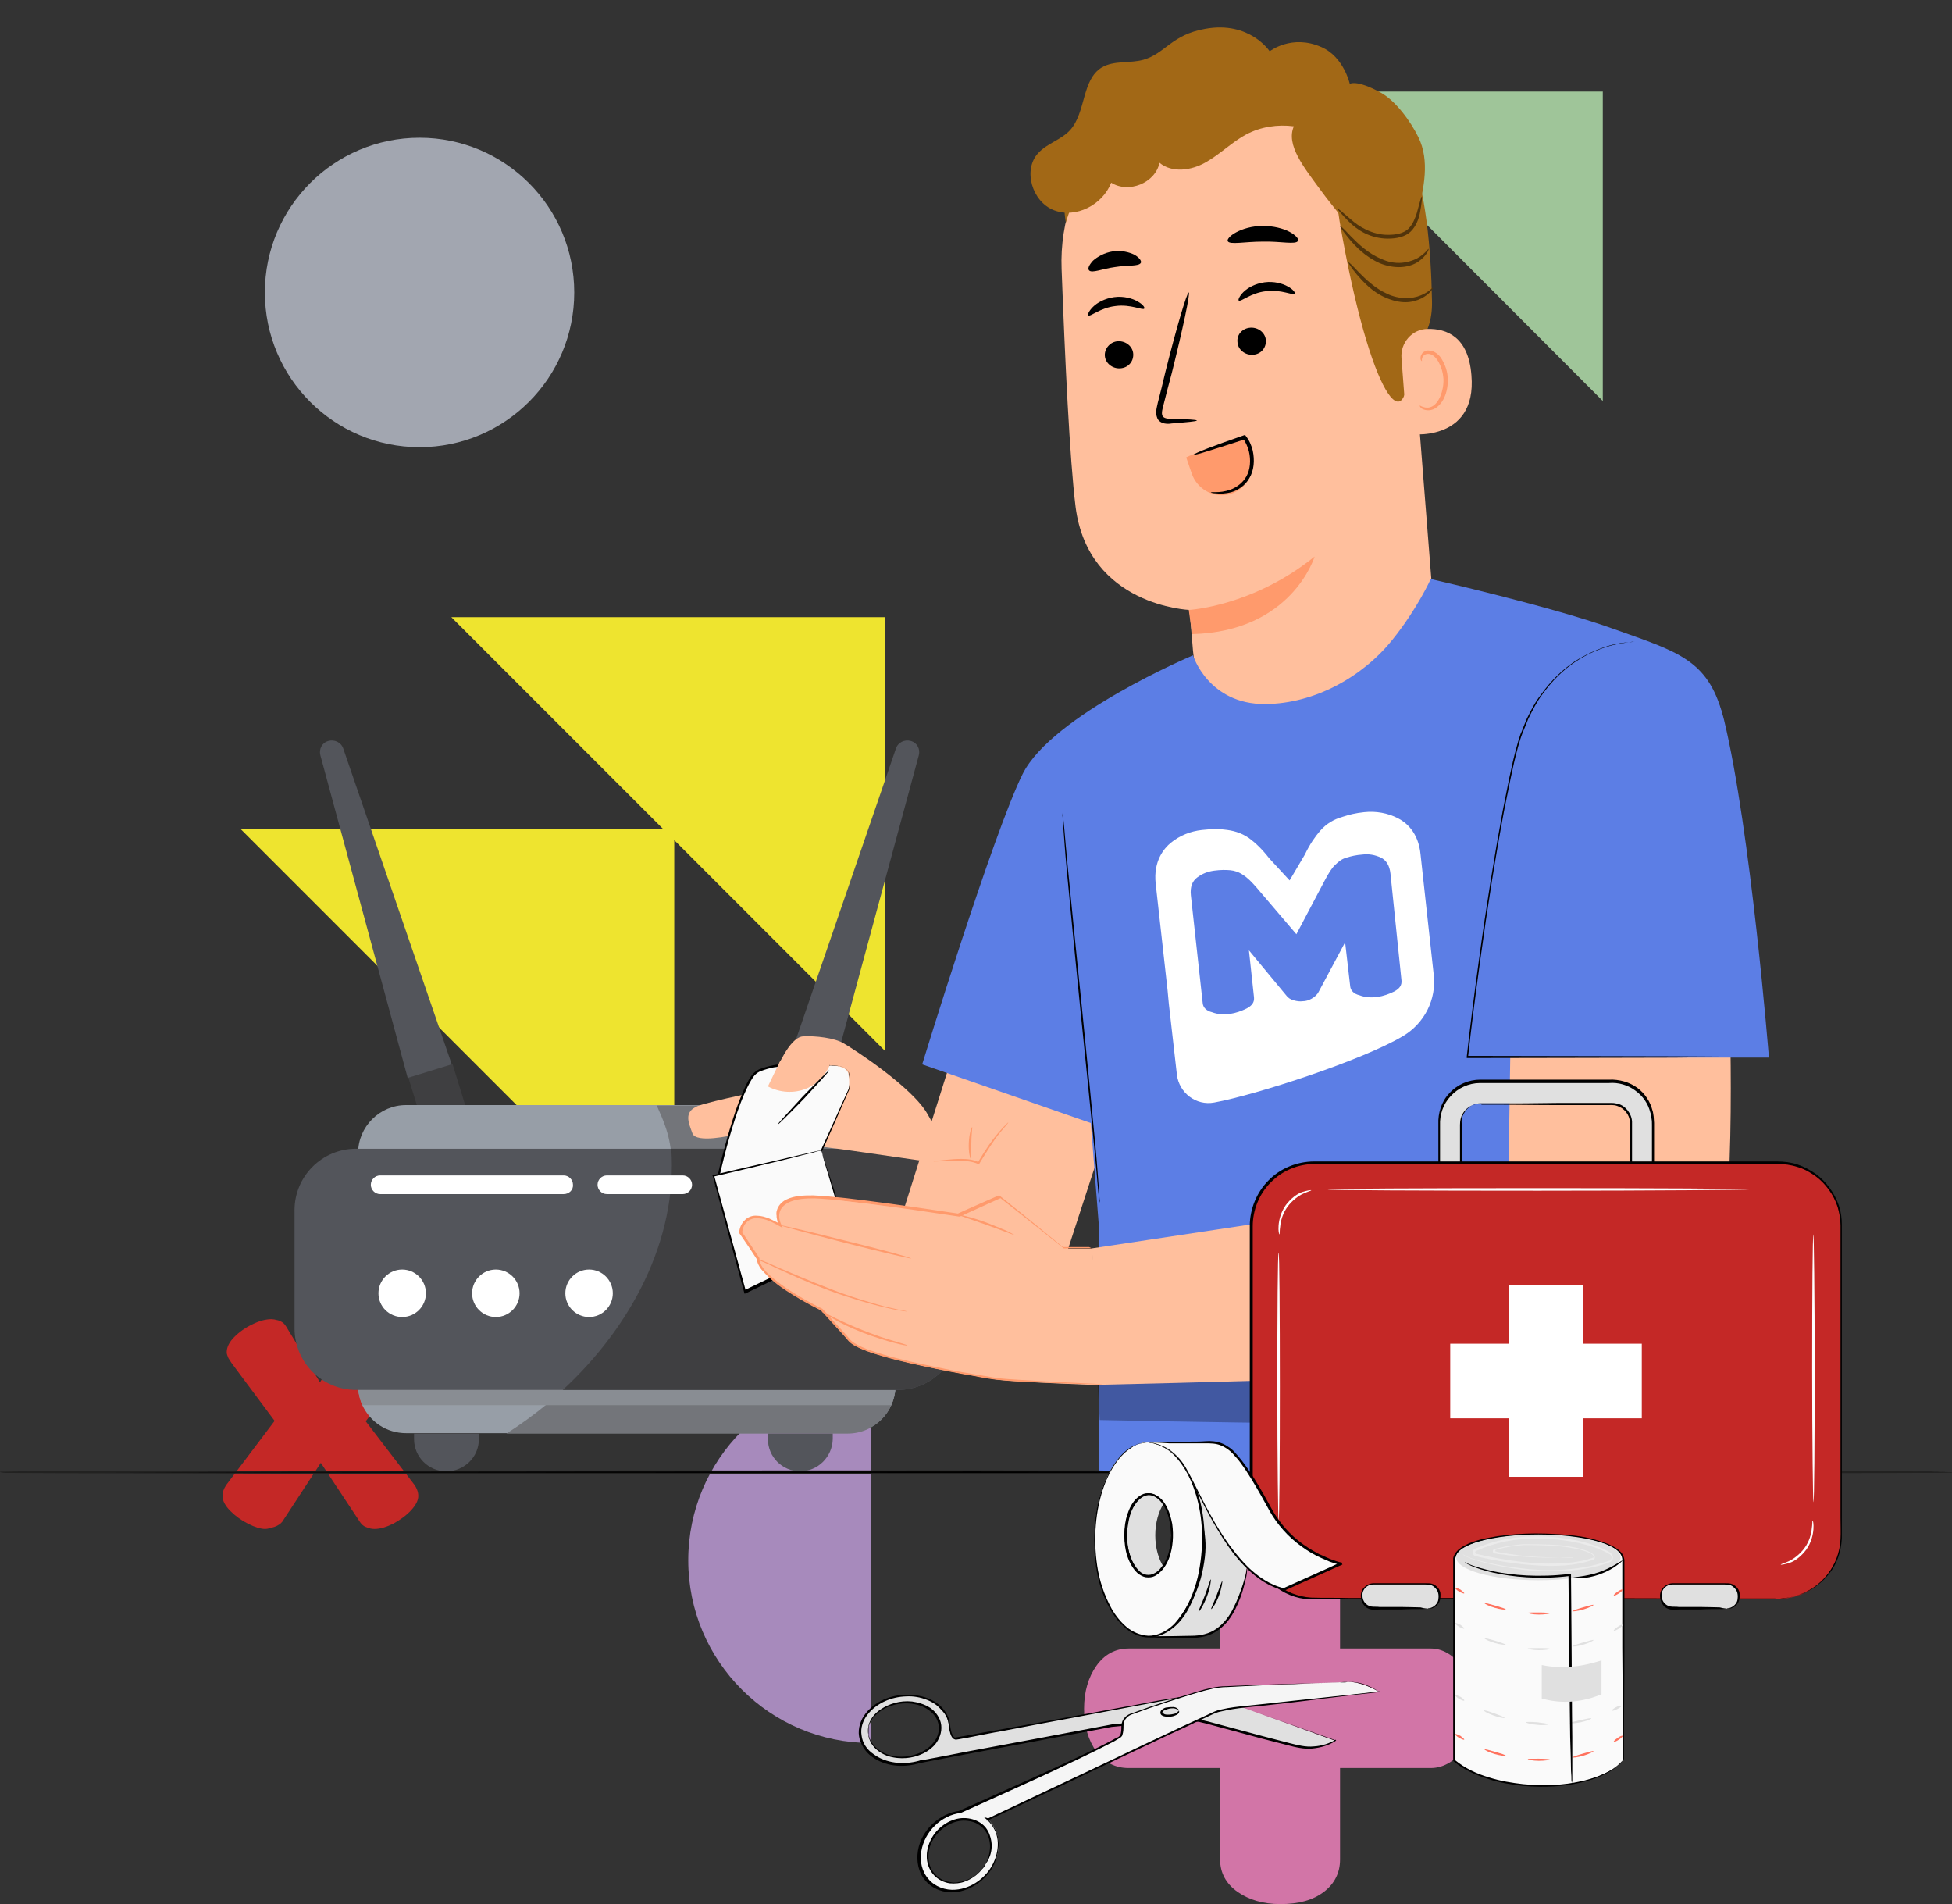 <?xml version="1.0" encoding="utf-8"?>
<!-- Generator: Adobe Illustrator 25.4.1, SVG Export Plug-In . SVG Version: 6.00 Build 0)  -->
<svg version="1.1" id="Background_Complete" xmlns="http://www.w3.org/2000/svg" xmlns:xlink="http://www.w3.org/1999/xlink"
	 x="0px" y="0px" viewBox="0 0 460.6 449.2" style="enable-background:new 0 0 460.6 449.2;" xml:space="preserve">
<rect x="0" y="0" width="460.6" height="449.2" fill="#333333" stroke="none"/>
<style type="text/css">
	.st0{fill:#C42826;}
	.st1{fill:#A78ABC;}
	.st2{stroke:#222221;stroke-width:0.25;stroke-miterlimit:10;}
	.st3{fill:#D275A7;}
	.st4{fill:#A2A6B0;}
	.st5{fill:#9FC599;}
	.st6{fill:#EEE42F;}
	.st7{fill:#3F3F41;}
	.st8{fill:#53555B;}
	.st9{fill:#979EA7;}
	.st10{fill:#73757A;}
	.st11{fill:#898D93;}
	.st12{fill:#FFFFFF;}
	.st13{fill:#CC3632;}
	.st14{fill:#FFBF9D;}
	.st15{fill:#FF9A6C;}
	.st16{fill:#A26816;}
	.st17{fill:#51340B;}
	.st18{fill:#5C7EE5;}
	.st19{opacity:0.3;}
	.st20{fill:#FAFAFA;}
	.st21{fill:#E0E0E0;}
	.st22{fill:none;}
	.st23{fill:#FF725E;}
	.st24{fill:#EBEBEB;}
	.st25{fill:#F5F5F5;}
</style>
<g>
	<path class="st0" d="M62.6,360.7c-1.1,0-2.4-0.4-4-1.2c-1.6-0.8-3-1.8-4.2-3c-1.2-1.2-1.9-2.4-1.9-3.6c0-0.9,0.3-1.7,0.9-2.6
		l11.4-15.1l-10.2-13.7c-0.2-0.3-0.4-0.6-0.7-1.1c-0.2-0.5-0.4-0.9-0.4-1.4c0-1.2,0.6-2.4,1.8-3.6c1.2-1.2,2.6-2.2,4.3-3
		c1.6-0.8,3.1-1.2,4.5-1.2c0.3,0,0.9,0.1,1.6,0.3c0.7,0.2,1.3,0.6,1.8,1.4l8,13.2l8.1-13.1c0.4-0.7,1-1.1,1.7-1.4
		c0.7-0.2,1.3-0.4,1.9-0.4c1.2,0,2.6,0.4,4.3,1.2c1.6,0.8,3.1,1.8,4.3,3c1.2,1.2,1.8,2.4,1.8,3.6c0,0.7-0.3,1.6-1,2.5l-10.3,13.8
		l11.5,15c0.2,0.3,0.4,0.6,0.6,1.1c0.2,0.5,0.3,1,0.3,1.5c0,1.1-0.6,2.2-1.7,3.4c-1.1,1.2-2.5,2.2-4.1,3.1c-1.6,0.8-3.1,1.3-4.5,1.3
		c-0.6,0-1.2-0.1-1.9-0.4c-0.7-0.2-1.2-0.7-1.6-1.3l-9.2-13.9l-9.1,13.9c-0.4,0.5-1,0.9-1.8,1.2C63.8,360.5,63.1,360.7,62.6,360.7z"
		/>
</g>
<path class="st1" d="M205.5,411.2c-23.8,0-43.1-19.3-43.1-43.1s19.3-43.1,43.1-43.1V411.2z"/>
<g>
	<g>
		<g>
			<path class="st2" d="M460.6,347.3c0,0.1-103.1,0.3-230.3,0.3C103.1,347.6,0,347.5,0,347.3c0-0.1,103.1-0.3,230.3-0.3
				C357.5,347.1,460.6,347.2,460.6,347.3z"/>
		</g>
	</g>
</g>
<g>
	<path class="st3" d="M302.1,449.2c-4,0-7.4-1-10.1-2.9s-4.1-4.5-4.1-7.6v-21.6h-21.6c-3.1,0-5.7-1.3-7.6-3.9
		c-1.9-2.6-2.9-6-2.9-10.1c0-4,1-7.4,2.9-10.1c1.9-2.7,4.5-4.1,7.6-4.1h21.6v-21.4c0-2.7,1.4-5.1,4.1-7.4c2.7-2.2,6.1-3.3,10.1-3.3
		c4.3,0,7.7,1.1,10.3,3.3c2.5,2.2,3.8,4.7,3.8,7.4v21.4h21.4c2.7,0,5.1,1.4,7.4,4.1c2.2,2.8,3.3,6.1,3.3,10.1
		c0,4.2-1.1,7.5-3.3,10.1c-2.2,2.6-4.7,3.9-7.4,3.9h-21.4v21.6c0,3.1-1.3,5.7-3.8,7.6C309.8,448.3,306.4,449.2,302.1,449.2z"/>
</g>
<circle class="st4" cx="99" cy="69" r="36.5"/>
<polygon class="st5" points="378.2,94.6 378.2,21.6 305.3,21.6 "/>
<g>
	<polygon class="st6" points="208.9,248 208.9,145.6 106.5,145.6 	"/>
	<polygon class="st6" points="159.1,297.9 159.1,195.5 56.7,195.5 	"/>
</g>
<g>
	<g>
		
			<rect x="97.7" y="252.4" transform="matrix(0.956 -0.294 0.294 0.956 -71.246 41.646)" class="st7" width="10.9" height="11.4"/>
		<path class="st8" d="M106.6,251.1l-10.4,3.2l-20.6-76.1c-0.4-1.5,0.4-3,1.9-3.4l0,0c1.4-0.4,3,0.3,3.5,1.8L106.6,251.1z"/>
	</g>
	<g>
		
			<rect x="183.6" y="252.7" transform="matrix(0.294 -0.956 0.956 0.294 -113.055 363.287)" class="st7" width="11.4" height="10.9"/>
		<path class="st8" d="M185.8,251.1l10.4,3.2l20.6-76.1c0.4-1.5-0.4-3-1.9-3.4l0,0c-1.4-0.4-3,0.3-3.5,1.8L185.8,251.1z"/>
	</g>
	<path class="st9" d="M211.3,272v54.9c0,1.7-0.4,3.2-1,4.6c-1.8,3.9-5.7,6.6-10.3,6.6H95.8c-4.6,0-8.5-2.7-10.3-6.6
		c-0.6-1.4-1-3-1-4.6V272c0-6.2,5.1-11.3,11.3-11.3H200C206.2,260.7,211.3,265.8,211.3,272z"/>
	<path class="st10" d="M211.3,272v54.9c0,6.2-5,11.3-11.3,11.3h-80.5c13.3-8.5,24.7-20.3,31.8-34.3c2.3-4.5,4.2-9.3,5.4-14.3
		c1.6-6.3,2.5-13.2,1.4-19.6c-0.5-3.1-1.7-6-3-8.9c0-0.1-0.1-0.2-0.1-0.3H200C206.2,260.7,211.3,265.8,211.3,272z"/>
	<path class="st11" d="M211.3,317.9v9c0,1.7-0.4,3.2-1,4.6H85.5c-0.6-1.4-1-3-1-4.6v-9H211.3z"/>
	<path class="st8" d="M226.3,285.5v27.9c0,8-6.5,14.5-14.5,14.5H84c-8,0-14.5-6.5-14.5-14.5v-27.9c0-8,6.5-14.5,14.5-14.5h127.8
		C219.8,271,226.3,277.5,226.3,285.5z"/>
	<path class="st7" d="M226.3,285.5v27.9c0,8-6.5,14.5-14.5,14.5h-79c15.9-14.7,27.1-35.2,25.6-56.9h53.4
		C219.8,271,226.3,277.5,226.3,285.5z"/>
	<path class="st8" d="M105.3,347.1L105.3,347.1c-4.2,0-7.6-3.4-7.6-7.6v-1.3H113v1.3C113,343.7,109.6,347.1,105.3,347.1z"/>
	<path class="st8" d="M188.8,347.1L188.8,347.1c-4.2,0-7.6-3.4-7.6-7.6v-1.3h15.3v1.3C196.4,343.7,193,347.1,188.8,347.1z"/>
	<path class="st12" d="M133,281.7H89.7c-1.2,0-2.2-1-2.2-2.2l0,0c0-1.2,1-2.2,2.2-2.2H133c1.2,0,2.2,1,2.2,2.2l0,0
		C135.3,280.7,134.3,281.7,133,281.7z"/>
	<path class="st12" d="M161.1,281.7h-17.9c-1.2,0-2.2-1-2.2-2.2l0,0c0-1.2,1-2.2,2.2-2.2h17.9c1.2,0,2.2,1,2.2,2.2l0,0
		C163.3,280.7,162.3,281.7,161.1,281.7z"/>
	<path class="st12" d="M189.1,281.7h-17.9c-1.2,0-2.2-1-2.2-2.2l0,0c0-1.2,1-2.2,2.2-2.2h17.9c1.2,0,2.2,1,2.2,2.2l0,0
		C191.3,280.7,190.4,281.7,189.1,281.7z"/>
	<ellipse class="st12" cx="94.9" cy="305.1" rx="5.6" ry="5.6"/>
	<ellipse class="st12" cx="117" cy="305.1" rx="5.6" ry="5.6"/>
	<ellipse class="st12" cx="139" cy="305.1" rx="5.6" ry="5.6"/>
	<ellipse class="st13" cx="205.3" cy="305.1" rx="5.6" ry="5.6"/>
</g>
<polygon class="st14" points="224.5,249.8 213.4,284.9 250.8,298.4 262.4,262.8 "/>
<g>
	<g>
		<g>
			<g>
				<g>
					<g>
						<g>
							<path class="st14" d="M291.6,18l-2.3,0.3c-22.8,2.7-39.7,22.3-38.8,45.2c0.8,21.3,1.9,44.8,3.3,56.1
								c3,23.4,26.9,24.3,26.9,24.3l0.8,9.6c1.4,15.8,15.3,27.5,31.2,26.1l0,0c15.6-1.4,27.2-15.1,26-30.8l-6.9-87.6
								C331,36.6,316.1,16.6,291.6,18z"/>
						</g>
					</g>
				</g>
				<g>
					<g>
						<g>
							<g>
								<g>
									<g>
										<g>
											<g>
												<g>
													<g>
														<g>
															<path class="st15" d="M280.5,143.9c0,0,15.1-0.8,29.7-12.6c0,0-5.3,17.7-28.9,18.3L280.5,143.9z"/>
														</g>
													</g>
												</g>
											</g>
										</g>
									</g>
								</g>
							</g>
						</g>
					</g>
				</g>
				<g>
					<g>
						<g>
							<g>
								<g>
									<g>
										<g>
											<g>
												<g>
													<g>
														<g>
															<g>
																<g>
																	<g>
																		<path d="M260.7,83.9c0.1,1.8,1.8,3.1,3.6,3c1.9-0.1,3.2-1.6,3.1-3.4c-0.1-1.8-1.8-3.1-3.6-3
																			C262,80.6,260.6,82.2,260.7,83.9z"/>
																	</g>
																</g>
															</g>
														</g>
													</g>
												</g>
											</g>
										</g>
									</g>
								</g>
							</g>
						</g>
					</g>
				</g>
				<g>
					<g>
						<g>
							<g>
								<g>
									<g>
										<g>
											<g>
												<g>
													<g>
														<g>
															<g>
																<g>
																	<g>
																		<g>
																			<path d="M256.8,74.4c0.5,0.4,2.8-1.8,6.4-2.2c3.6-0.5,6.5,1.1,6.8,0.6c0.2-0.2-0.3-1-1.6-1.7
																				c-1.2-0.7-3.3-1.3-5.5-1c-2.2,0.3-4,1.3-5,2.3C256.9,73.4,256.6,74.2,256.8,74.4z"/>
																		</g>
																	</g>
																</g>
															</g>
														</g>
													</g>
												</g>
											</g>
										</g>
									</g>
								</g>
							</g>
						</g>
					</g>
				</g>
				<g>
					<g>
						<g>
							<g>
								<g>
									<g>
										<g>
											<g>
												<g>
													<g>
														<g>
															<g>
																<g>
																	<g>
																		<path d="M292,80.7c0.1,1.8,1.8,3.1,3.6,3c1.9-0.1,3.2-1.6,3.1-3.4c-0.1-1.8-1.8-3.1-3.6-3
																			C293.2,77.4,291.8,78.9,292,80.7z"/>
																	</g>
																</g>
															</g>
														</g>
													</g>
												</g>
											</g>
										</g>
									</g>
								</g>
							</g>
						</g>
					</g>
				</g>
				<g>
					<g>
						<g>
							<g>
								<g>
									<g>
										<g>
											<g>
												<g>
													<g>
														<g>
															<g>
																<g>
																	<g>
																		<g>
																			<path d="M292.3,70.9c0.5,0.4,2.8-1.8,6.4-2.2c3.6-0.5,6.5,1.1,6.8,0.6c0.2-0.2-0.3-1-1.6-1.7
																				c-1.2-0.7-3.3-1.3-5.5-1c-2.2,0.3-4,1.3-5,2.3C292.4,69.9,292.1,70.8,292.3,70.9z"/>
																		</g>
																	</g>
																</g>
															</g>
														</g>
													</g>
												</g>
											</g>
										</g>
									</g>
								</g>
							</g>
						</g>
					</g>
				</g>
				<g>
					<g>
						<g>
							<g>
								<g>
									<g>
										<g>
											<g>
												<g>
													<g>
														<g>
															<g>
																<g>
																	<g>
																		<path d="M282.4,99.2c0-0.2-2.3-0.3-6-0.4c-0.9,0-1.8-0.1-2.1-0.7c-0.3-0.6,0-1.7,0.3-2.8c0.6-2.3,1.2-4.8,1.9-7.3
																			c2.6-10.4,4.4-18.9,4-19c-0.4-0.1-2.9,8.3-5.5,18.7c-0.6,2.6-1.2,5-1.8,7.3c-0.2,1.1-0.7,2.3-0.1,3.7
																			c0.3,0.7,1.1,1.1,1.7,1.2c0.6,0.1,1.1,0.1,1.6,0C280.1,99.6,282.4,99.4,282.4,99.2z"/>
																	</g>
																</g>
															</g>
														</g>
													</g>
												</g>
											</g>
										</g>
									</g>
								</g>
							</g>
						</g>
					</g>
				</g>
				<g>
					<g>
						<g>
							<g>
								<g>
									<g>
										<g>
											<g>
												<g>
													<g>
														<path d="M289.7,56.9c0.5,0.9,4,0.1,8.3,0.1c4.3-0.1,7.8,0.8,8.3-0.2c0.2-0.4-0.5-1.3-2-2.1c-1.5-0.8-3.8-1.4-6.3-1.4
															c-2.6,0-4.8,0.7-6.3,1.5C290.2,55.6,289.5,56.5,289.7,56.9z"/>
													</g>
												</g>
											</g>
										</g>
									</g>
								</g>
							</g>
						</g>
					</g>
				</g>
				<g>
					<g>
						<g>
							<g>
								<g>
									<g>
										<g>
											<g>
												<g>
													<g>
														<path d="M257,63.8c0.7,0.7,3.1-0.4,6.1-0.8c3-0.5,5.6-0.1,6.1-1c0.2-0.4-0.3-1.2-1.5-1.9c-1.2-0.6-3.1-1.1-5.1-0.8
															c-2,0.3-3.7,1.3-4.7,2.2C256.9,62.6,256.6,63.4,257,63.8z"/>
													</g>
												</g>
											</g>
										</g>
									</g>
								</g>
							</g>
						</g>
					</g>
				</g>
				<g>
					<g>
						<g>
							<g>
								<g>
									<g>
										<g>
											<g>
												<g>
													<path class="st16" d="M251.5,52.5c0,0,4.5-15.4,11.1-19.6c8.1-5.1,12.9,3.8,20.8,0.6c7.9-3.2,15.6-8.2,24.7-2.8
														c9.9,5.8,6.2,11.2,8,21.5c7.2,41.9,16.3,52.9,16.2,32.8c0-2.2,5.8-4.6,5.6-13.9c-0.2-12.1-1.5-26.6-5.1-34.7
														c-3.1-6.9-7.7-11.3-15.6-15.9c-12.5-7.2-28.3-5.6-38.9-3.2C267.6,19.5,248.3,34.2,251.5,52.5z"/>
												</g>
											</g>
										</g>
									</g>
								</g>
							</g>
						</g>
					</g>
				</g>
				<g>
					<g>
						<g>
							<g>
								<g>
									<g>
										<g>
											<g>
												<g>
													<path class="st14" d="M330.7,84.5c-0.3-3.6,2.5-6.9,6.2-6.9c4.4-0.1,9.6,1.8,10.3,10.9c1.4,16.1-15.1,14.1-15.1,13.7
														C332,101.8,331.2,91.2,330.7,84.5z"/>
												</g>
											</g>
										</g>
									</g>
								</g>
							</g>
						</g>
					</g>
				</g>
				<g>
					<g>
						<g>
							<g>
								<g>
									<g>
										<g>
											<g>
												<g>
													<path class="st15" d="M335,95.7c0.1-0.1,0.3,0.2,0.8,0.3c0.5,0.2,1.3,0.3,2.1-0.1c1.6-0.8,2.8-3.6,2.7-6.5
														c-0.1-1.5-0.5-2.8-1.1-3.9c-0.6-1.1-1.4-1.9-2.3-2c-0.9-0.1-1.4,0.4-1.6,0.9c-0.2,0.5,0,0.8-0.1,0.8
														c0,0-0.4-0.2-0.3-0.9c0-0.3,0.2-0.7,0.5-1.1c0.4-0.3,0.9-0.6,1.5-0.5c1.2,0,2.5,1,3.1,2.2c0.7,1.2,1.3,2.8,1.3,4.4
														c0.2,3.2-1.2,6.4-3.5,7.3c-1.1,0.4-2.1,0.1-2.6-0.2C335.1,96.1,335,95.8,335,95.7z"/>
												</g>
											</g>
										</g>
									</g>
								</g>
							</g>
						</g>
					</g>
				</g>
			</g>
		</g>
		<g>
			<g>
				<g>
					<g>
						<g>
							<g>
								<path class="st16" d="M248.7,49.6c5.2,2,11.5-1.3,13.5-6.5c4.1,2.6,10.4,0.1,11.4-4.7c3,2.5,7.6,1.8,10.9-0.1
									c3.4-1.9,6.2-4.8,9.6-6.6c3.4-1.8,7.4-2.4,11.2-1.9c-1.9,4.4,2.3,9.6,6.5,15.3c2.4,3.3,5.4,6.6,7.5,10
									c2.1,3.5,6.8,5.7,10.4,3.7c2.9-1.6,4-5.2,4.8-8.4c1.5-6,2.9-12.5,0.2-18c-1.8-3.7-5.4-8.7-9-10.6c-5.7-3.1-7.2-2-7.2-2
									s-1.4-6.4-6.7-8.7c-7-3.1-12.2,1-12.2,1s-4.7-7.2-15.2-5.3c-8,1.4-9.4,5.8-14.6,7.3c-3.2,0.9-6.9,0.1-9.8,1.8
									c-4.8,2.9-3.7,10.6-7.5,14.8c-2.1,2.3-5.4,3.1-7.5,5.4C241.3,40,243.5,47.6,248.7,49.6z"/>
							</g>
						</g>
					</g>
				</g>
			</g>
		</g>
		<g>
			<g>
				<g>
					<g>
						<g>
							<g>
								<path class="st17" d="M335.5,46.4c-0.2,0-0.5,1.5-1.2,3.9c-0.4,1.2-0.9,2.6-2,3.7c-1.2,1.1-2.9,1.4-4.8,1.4
									c-1.9,0-3.6-0.5-5.1-1.2c-1.5-0.7-2.7-1.6-3.6-2.4c-1.9-1.6-3.1-2.7-3.2-2.6c-0.1,0.1,0.9,1.3,2.7,3.1
									c0.9,0.9,2.1,1.9,3.7,2.7c1.6,0.8,3.5,1.3,5.5,1.3c2,0,4.1-0.4,5.4-1.7c1.3-1.3,1.8-2.9,2.1-4.1
									C335.5,48,335.6,46.4,335.5,46.4z"/>
							</g>
						</g>
					</g>
				</g>
			</g>
		</g>
		<g>
			<g>
				<g>
					<g>
						<g>
							<g>
								<path class="st17" d="M337.1,58.7c-0.1-0.1-0.8,1.2-2.8,2.3c-1,0.5-2.3,0.9-3.7,1c-1.5,0.1-3.1-0.2-4.6-0.9
									c-3.2-1.3-5.5-3.6-7.1-5.2c-1.6-1.7-2.6-2.7-2.7-2.6c-0.1,0.1,0.7,1.3,2.2,3.1c1.5,1.8,3.8,4.2,7.2,5.7
									c1.7,0.7,3.5,1,5.1,0.9c1.6-0.1,3-0.6,4-1.3C336.7,60.3,337.2,58.8,337.1,58.7z"/>
							</g>
						</g>
					</g>
				</g>
			</g>
		</g>
		<g>
			<g>
				<g>
					<g>
						<g>
							<g>
								<path class="st17" d="M338.1,67.9c-0.1-0.1-0.9,1-2.9,1.8c-1.9,0.8-5,1-7.9-0.4c-2.9-1.3-5.1-3.5-6.6-5
									c-1.5-1.6-2.4-2.5-2.5-2.4c-0.1,0.1,0.6,1.2,2,2.9c1.4,1.6,3.5,4,6.7,5.4c1.6,0.7,3.2,1.1,4.7,1.1c1.5,0,2.8-0.4,3.8-0.9
									C337.5,69.3,338.2,68,338.1,67.9z"/>
							</g>
						</g>
					</g>
				</g>
			</g>
		</g>
	</g>
	<g>
		<g>
			<g>
				<g>
					<path class="st15" d="M293.5,103.2c1,1.6,1.3,3.3,1.8,5.2c0.6,1.8,0,3.3-0.9,5c-0.9,1.7-2.8,2.9-4.7,3.3c0,0,0,0-0.1,0
						c-3.6,0.7-7.2-1.5-8.4-5l-1.3-3.8C283.5,106.1,293.3,103.5,293.5,103.2z"/>
				</g>
			</g>
		</g>
		<g>
			<g>
				<g>
					<g>
						<path d="M285.7,116.2c0-0.1,0.5-0.1,1.3-0.1c0.8,0,2-0.1,3.4-0.6c1.3-0.5,2.8-1.5,3.7-3.1c0.9-1.6,1.1-3.8,0.6-5.9
							c-0.3-1.2-0.8-2.2-1.4-3.1l0.5,0.2c-3.5,1.2-6.5,2.1-8.7,2.8c-2.2,0.7-3.5,1-3.5,0.9c0-0.1,1.2-0.7,3.3-1.5
							c2.1-0.8,5.1-1.9,8.6-3.1l0.3-0.1l0.2,0.3c0.8,1,1.3,2.2,1.6,3.4c0.5,2.3,0.3,4.7-0.8,6.5c-1,1.8-2.8,2.9-4.2,3.3
							c-1.5,0.4-2.7,0.4-3.6,0.3C286.2,116.4,285.7,116.2,285.7,116.2z"/>
					</g>
				</g>
			</g>
		</g>
	</g>
</g>
<g>
	<g>
		<g>
			<path class="st18" d="M281.5,154.6c0,0-33.2,14-40.2,28c-7,14.1-23.7,68.5-23.7,68.5l46,16L281.5,154.6z"/>
		</g>
	</g>
	<g>
		<g>
			<path class="st18" d="M281.5,154.6c0,0,3.6,11.6,17.1,11.5c11.6-0.1,22.9-6.4,29.9-15.1c5.9-7.3,9.1-14.4,9.1-14.4
				s29,6.6,43.5,11.9c14.6,5.2,21.8,7.1,25.3,19.9c0.6,2.2-0.7,181.5-0.7,181.5l-146.3-3v-56.3l-7.3-93.4L281.5,154.6z"/>
		</g>
	</g>
	<g>
		<g>
			<g>
				<path d="M259.5,284.2c0,0,0-0.1,0-0.2c0-0.2,0-0.4-0.1-0.7c-0.1-0.7-0.2-1.6-0.3-2.7c-0.2-2.4-0.5-5.8-0.9-9.9
					c-0.8-8.4-2-20-3.3-32.8c-1.3-12.8-2.4-24.4-3.2-32.8c-0.4-4.2-0.6-7.6-0.8-10c-0.1-1.1-0.1-2-0.2-2.7c0-0.3,0-0.5,0-0.7
					c0-0.2,0-0.2,0-0.2c0,0,0,0.1,0,0.2c0,0.2,0,0.4,0.1,0.7c0.1,0.7,0.2,1.6,0.3,2.7c0.2,2.4,0.5,5.8,0.9,9.9
					c0.8,8.4,2,20,3.3,32.8c1.3,12.8,2.4,24.4,3.2,32.8c0.4,4.2,0.6,7.6,0.8,10c0.1,1.1,0.1,2,0.2,2.7c0,0.3,0,0.5,0,0.7
					C259.5,284.2,259.5,284.2,259.5,284.2z"/>
			</g>
		</g>
	</g>
	<g class="st19">
		<g>
			<path d="M259.5,335c0,0,99.8,2.2,117.2,0c18.1-2.3,30.1-7.4,29.9-24.3c-0.2-17-4.2-35.4-4.2-35.4l-144.1,38.2L259.5,335z"/>
		</g>
	</g>
	<g>
		<g>
			<path class="st14" d="M257.7,294.5l98.2-14.8l0.7-45.9H408c0,0,2.1,53.3-3.3,68c-5.4,14.7-9.1,16.6-19.8,19.5
				s-126.1,5.4-126.1,5.4L257.7,294.5z"/>
		</g>
	</g>
	<g>
		<g>
			<path class="st18" d="M406.8,169.8c-2.2-9-9.3-16-18.4-17.9c-8.5-1.8-19.1-1.1-25.2,9.7c-11.6,20.4-16.9,87.9-16.9,87.9h71.1
				C417.4,249.4,413.1,195.8,406.8,169.8z"/>
		</g>
	</g>
	<g>
		<g>
			<g>
				<path d="M414.4,249.4c0,0-0.1,0-0.3,0c-0.2,0-0.6,0-1,0c-0.9,0-2.2,0-3.8,0c-3.3,0-8.2,0-14.2,0.1c-12.1,0-29.1,0.1-48.7,0.1
					l-0.3,0l0-0.3c0.8-7.3,1.8-15,2.9-23c1.7-12.5,3.6-24.3,5.6-35.1c1.1-5.4,2-10.5,3.3-15.1c0.2-0.6,0.3-1.2,0.5-1.7
					c0.2-0.6,0.3-1.1,0.6-1.7c0.4-1.1,0.9-2.2,1.3-3.2c1-2,2-4,3.3-5.6c2.4-3.4,5.2-6,7.9-7.8c2.8-1.8,5.4-2.9,7.6-3.6
					c2.2-0.7,4-0.9,5.2-1c0.6-0.1,1.1-0.1,1.4-0.1c0.3,0,0.5,0,0.5,0c0,0-0.2,0-0.5,0c-0.3,0-0.8,0.1-1.4,0.1
					c-1.2,0.2-3,0.4-5.2,1.1c-2.2,0.7-4.8,1.8-7.5,3.6c-2.7,1.8-5.4,4.4-7.8,7.8c-1.2,1.6-2.2,3.6-3.2,5.6c-0.4,1-0.8,2.1-1.3,3.2
					c-0.2,0.5-0.4,1.1-0.6,1.7c-0.2,0.6-0.3,1.1-0.5,1.7c-1.3,4.7-2.2,9.8-3.3,15.1c-2,10.7-3.9,22.6-5.6,35.1
					c-1.1,8-2.1,15.7-2.9,23l-0.3-0.3c19.6,0,36.6,0.1,48.7,0.1c6,0,10.9,0.1,14.2,0.1c1.6,0,2.9,0,3.8,0c0.4,0,0.7,0,1,0
					C414.3,249.4,414.4,249.4,414.4,249.4z"/>
			</g>
		</g>
	</g>
</g>
<g>
	<g>
		<path class="st14" d="M183.1,252.6c0,0,3.1-7.8,6.3-8.1c3.1-0.2,7.6,0.4,9.6,1.6c2,1.1,16.4,10.4,19.9,16.8
			c3.6,6.4,7.4,12.2,7.4,12.2l-26.4-3.8l-27.1-3.5c0,0-8.5,2-9.4-0.4c-0.9-2.5-2.2-5.1,1.3-6.5c3.6-1.3,16.3-3.8,16.3-3.8
			L183.1,252.6z"/>
	</g>
</g>
<g>
	<g>
		<g>
			<path class="st20" d="M196,251.4c0,0,3.8-0.2,4.2,2s0,3.6,0,3.6l-7.1,15.9l-24.2,6.9c0.2-1.2,5.3-23.9,9.5-26.8
				C182.8,250.1,196,251.4,196,251.4z"/>
		</g>
	</g>
	<g>
		<g>
			<g>
				<path d="M196,251.4c0,0-0.1,0-0.2,0c-0.2,0-0.4,0-0.7,0c-0.7,0-1.5-0.1-2.7-0.1c-1.2,0-2.6,0-4.2,0c-1.7,0.1-3.5,0.2-5.6,0.5
					c-1,0.2-2.1,0.5-3.1,0.9c-1.1,0.4-1.8,1.3-2.4,2.4c-1.2,2.1-2.2,4.6-3.1,7.2c-1.8,5.3-3.4,11.2-4.7,17.5l-0.3-0.3
					c0.7-0.2,1.5-0.4,2.3-0.7c7.9-2.2,15.3-4.3,21.9-6.2l-0.1,0.1c2.9-6.3,5.3-11.8,7.2-15.9l0,0c0.3-1.3,0.2-2.6,0-3.6
					c-0.2-1-1.2-1.4-1.9-1.6C196.8,251.3,195.9,251.5,196,251.4c0,0,0.8-0.2,2.3,0.2c0.4,0.1,0.8,0.2,1.2,0.5
					c0.4,0.3,0.8,0.7,0.9,1.2c0.2,1.1,0.4,2.3,0,3.7l0,0l0,0c-1.8,4.1-4.2,9.6-7,15.9l0,0.1l-0.1,0c-6.5,1.9-14,4-21.9,6.2
					c-0.8,0.2-1.6,0.4-2.3,0.7l-0.4,0.1l0.1-0.4c1.4-6.3,3-12.3,4.8-17.6c0.9-2.6,1.9-5.1,3.1-7.3c0.3-0.5,0.7-1.1,1.1-1.5
					c0.2-0.2,0.5-0.4,0.7-0.6c0.3-0.1,0.5-0.3,0.8-0.4c1.1-0.4,2.2-0.7,3.2-0.9c2.1-0.4,4-0.4,5.6-0.5c1.7,0,3.1,0,4.3,0.1
					c1.2,0.1,2.1,0.1,2.7,0.2c0.3,0,0.5,0.1,0.7,0.1C195.9,251.4,196,251.4,196,251.4z"/>
			</g>
		</g>
	</g>
</g>
<g>
	<g>
		<g>
			<polygon class="st20" points="193.8,271.4 168.3,277.4 175.8,304.8 200.5,292.9 			"/>
		</g>
	</g>
	<g>
		<g>
			<g>
				<path d="M193.8,271.4c0,0,0.1,0.1,0.1,0.4c0.1,0.3,0.2,0.7,0.4,1.1c0.3,1,0.8,2.5,1.4,4.3c1.2,3.8,2.9,9.2,5,15.7l0.1,0.2
					l-0.2,0.1c-7,3.4-15.5,7.5-24.6,11.9l-0.3,0.1l-0.1-0.3c-0.2-0.7-0.4-1.5-0.6-2.2c-2.5-9.2-4.8-17.8-6.8-25.2l-0.1-0.2l0.2-0.1
					c7.6-1.8,14-3.2,18.6-4.3c2.2-0.5,3.9-0.9,5.2-1.2c0.6-0.1,1-0.2,1.3-0.3C193.6,271.4,193.8,271.4,193.8,271.4
					c0,0-0.2,0.1-0.5,0.1c-0.3,0.1-0.8,0.2-1.4,0.4c-1.2,0.3-3,0.7-5.2,1.3c-4.5,1.1-10.8,2.6-18.4,4.4l0.2-0.3
					c2,7.3,4.4,15.9,6.9,25.1c0.2,0.8,0.4,1.5,0.6,2.2l-0.4-0.2c9.2-4.4,17.6-8.5,24.7-11.8l-0.1,0.3c-2-6.5-3.6-11.8-4.7-15.6
					c-0.6-1.9-1-3.3-1.3-4.4c-0.1-0.5-0.3-0.9-0.3-1.2C193.8,271.5,193.8,271.4,193.8,271.4z"/>
			</g>
		</g>
	</g>
</g>
<g>
	<g>
		<g>
			<path class="st15" d="M237.9,264.8c0.1,0.1-0.8,1-2.1,2.6c-1.3,1.6-2.8,4-4.4,6.6c-0.1,0.2-0.2,0.3-0.3,0.5l-0.1,0.2l-0.2-0.1
				c-1.3-0.6-2.7-0.7-4-0.8c-1.3,0-2.4,0-3.4,0.1c-1.9,0.1-3.1,0.1-3.1,0.1c0-0.1,1.2-0.2,3.1-0.4c1-0.1,2.1-0.2,3.4-0.2
				c1.3,0,2.8,0.1,4.2,0.8l-0.3,0.1c0.1-0.1,0.2-0.3,0.3-0.5c1.6-2.7,3.2-5,4.6-6.6c0.7-0.8,1.2-1.4,1.7-1.8
				C237.6,265,237.9,264.8,237.9,264.8z"/>
		</g>
	</g>
</g>
<g>
	<g>
		<g>
			<path class="st15" d="M229,273.3c-0.1,0-0.5-1.6-0.4-3.7c0.1-2.1,0.6-3.7,0.8-3.7c0.1,0-0.2,1.7-0.2,3.7
				C229,271.7,229.2,273.3,229,273.3z"/>
		</g>
	</g>
</g>
<g>
	<g>
		<path class="st14" d="M184.1,250.3c-1,2-1.9,4-2.9,6c2.8,1.5,6.2,1.7,9.1,0.5s5.2-3.9,6-7"/>
	</g>
</g>
<g>
	<g>
		<g>
			<path d="M195.7,252.5c0.1,0.1-2.6,3-5.9,6.6c-3.4,3.5-6.2,6.3-6.3,6.2c-0.1-0.1,2.6-3,5.9-6.6
				C192.8,255.2,195.6,252.4,195.7,252.5z"/>
		</g>
	</g>
</g>
<g>
	<g>
		<g>
			<g>
				<g>
					<path class="st14" d="M184.1,289.2c0,0-4-7.8,10.3-6.5c14.3,1.3,31.9,4.2,31.9,4.2l9.7-4.3l15,12h6.7l2.7,32.2
						c0,0-21-0.7-25.5-1.4c-4.5-0.7-31.1-5.1-34.4-8.9c-3.4-3.8-6.7-7.4-6.7-7.4s-15.2-7.4-15-12.1l-4-6
						C174.7,290.9,175.2,283.8,184.1,289.2z"/>
				</g>
			</g>
		</g>
		<g>
			<g>
				<g>
					<path class="st15" d="M239.3,291.3c-0.1,0.1-3-1.1-6.7-2.4c-3.7-1.3-6.7-2.3-6.7-2.4c0-0.1,0.8,0.1,2,0.4
						c1.2,0.3,2.9,0.8,4.8,1.5c1.8,0.7,3.5,1.4,4.7,1.9C238.6,290.9,239.3,291.3,239.3,291.3z"/>
				</g>
			</g>
		</g>
		<g>
			<g>
				<g>
					<path class="st15" d="M215,296.9c0,0.1-7-1.5-15.6-3.7c-8.6-2.2-15.5-4.1-15.5-4.2c0-0.1,7,1.5,15.6,3.7
						C208.1,294.8,215.1,296.7,215,296.9z"/>
				</g>
			</g>
		</g>
		<g>
			<g>
				<g>
					<path class="st15" d="M214.1,309.4c0,0-0.5,0-1.5-0.2c-0.9-0.1-2.3-0.4-4-0.8c-3.3-0.8-7.9-2.1-12.8-3.9
						c-4.9-1.8-9.2-3.8-12.3-5.2c-1.5-0.7-2.7-1.3-3.7-1.7c-0.9-0.4-1.3-0.7-1.3-0.7c0,0,0.5,0.2,1.4,0.5c1,0.4,2.2,0.9,3.7,1.6
						c3.1,1.3,7.5,3.2,12.4,5.1c4.9,1.9,9.4,3.2,12.7,4.1c1.7,0.4,3,0.7,3.9,0.9C213.6,309.2,214.1,309.4,214.1,309.4z"/>
				</g>
			</g>
		</g>
		<g>
			<g>
				<g>
					<path class="st15" d="M214.1,317.4c0,0.1-1.2-0.1-3.1-0.6c-1.9-0.5-4.5-1.3-7.4-2.4c-2.8-1.1-5.3-2.3-7-3.3
						c-1.7-1-2.8-1.6-2.7-1.7c0-0.1,1.1,0.5,2.9,1.4c1.8,0.9,4.2,2,7,3.1c2.8,1.1,5.4,2,7.3,2.5C213,317,214.2,317.3,214.1,317.4z"
						/>
				</g>
			</g>
		</g>
	</g>
	<g>
		<g>
			<g>
				<g>
					<path class="st15" d="M257.7,294.5c0,0-0.1,0-0.4,0c-0.3,0-0.7,0-1.3,0c-1.2,0-2.8,0-5,0l0,0l0,0c-3.5-2.8-8.6-6.9-15-11.9
						l0.2,0c-2.9,1.3-6.2,2.8-9.7,4.4l-0.1,0l-0.1,0c-6.6-1-14-2.1-21.9-3.1c-2-0.2-4-0.5-6-0.7c-2-0.2-4.1-0.4-6.2-0.5
						c-2.1,0-4.3,0.1-6.2,1c-0.9,0.5-1.7,1.2-2,2.2c-0.3,1-0.1,2.1,0.4,3.1l0.3,0.7l-0.7-0.4c-1.6-0.9-3.4-1.9-5.3-1.9
						c-0.9-0.1-1.9,0.3-2.5,0.9c-0.7,0.7-1,1.6-1.1,2.6l0-0.2c0.2,0.3,0.4,0.6,0.7,1c1.1,1.7,2.3,3.4,3.4,5.1l0,0.1l0,0.1
						c0,0.8,0.4,1.5,0.9,2.2c0.5,0.7,1.1,1.3,1.7,1.8c1.2,1.1,2.6,2.1,3.9,3c2.7,1.8,5.6,3.4,8.4,4.8l0,0l0,0
						c1.7,1.9,3.4,3.8,5.1,5.6c0.4,0.5,0.8,0.9,1.2,1.4c0.4,0.5,0.8,0.8,1.3,1.1c1,0.6,2.1,1.1,3.2,1.5c4.5,1.6,8.9,2.6,13.1,3.5
						c4.2,0.9,8.2,1.7,11.9,2.3c1.9,0.3,3.7,0.6,5.4,0.9c1.7,0.2,3.4,0.3,5,0.4c6.3,0.4,11.4,0.6,14.8,0.8c1.7,0.1,3,0.1,4,0.2
						c0.4,0,0.8,0,1,0.1c0.2,0,0.3,0,0.3,0c0,0-0.1,0-0.3,0c-0.3,0-0.6,0-1,0c-0.9,0-2.3-0.1-4-0.1c-3.5-0.1-8.5-0.3-14.9-0.6
						c-1.6-0.1-3.2-0.2-5-0.4c-1.7-0.2-3.5-0.5-5.4-0.9c-3.7-0.6-7.7-1.4-11.9-2.3c-4.2-0.9-8.7-1.9-13.2-3.5
						c-1.1-0.4-2.3-0.9-3.3-1.5c-0.5-0.3-1.1-0.8-1.4-1.2c-0.4-0.5-0.8-0.9-1.2-1.4c-1.7-1.8-3.4-3.7-5.1-5.6l0.1,0.1
						c-2.8-1.4-5.7-3-8.4-4.8c-1.4-0.9-2.7-1.9-4-3.1c-0.6-0.6-1.2-1.2-1.8-1.9c-0.5-0.7-1-1.5-1-2.5l0,0.2
						c-1.1-1.7-2.2-3.4-3.4-5.1c-0.2-0.3-0.5-0.7-0.7-1l-0.1-0.1l0-0.1c0.1-1.1,0.5-2.1,1.3-2.9c0.7-0.8,1.9-1.2,2.9-1.1
						c1,0,2,0.3,3,0.7c0.9,0.4,1.8,0.9,2.6,1.3l-0.4,0.3c-0.3-0.5-0.4-1.1-0.5-1.7c-0.1-0.3,0-0.6-0.1-0.9c0-0.3,0-0.6,0.1-0.9
						c0.3-1.2,1.2-2.1,2.2-2.6c2.1-1,4.3-1,6.4-1c2.1,0.1,4.2,0.3,6.3,0.5c2.1,0.2,4.1,0.5,6,0.7c7.9,1,15.3,2.1,21.9,3.1l-0.1,0
						c3.5-1.6,6.8-3,9.7-4.3l0.1,0l0.1,0.1c6.4,5.1,11.5,9.3,14.9,12.1l-0.1,0c2.2,0,3.8,0,5,0c0.6,0,1,0,1.3,0
						C257.6,294.5,257.7,294.5,257.7,294.5z"/>
				</g>
			</g>
		</g>
	</g>
</g>
<g>
	<g>
		<g>
			<g>
				<g>
					<path class="st21" d="M380.4,291.2h-31.1c-5.3,0-9.6-4.3-9.6-9.6v-16.8c0-5.3,4.3-9.6,9.6-9.6h31.1c5.3,0,9.6,4.3,9.6,9.6v16.8
						C390,286.9,385.7,291.2,380.4,291.2z M349.3,260.3c-2.5,0-4.5,2-4.5,4.5v16.8c0,2.5,2,4.5,4.5,4.5h31.1c2.5,0,4.5-2,4.5-4.5
						v-16.8c0-2.5-2-4.5-4.5-4.5H349.3z"/>
				</g>
			</g>
			<g>
				<g>
					<g>
						<path class="st22" d="M380.4,291.2h-31.1c-5.3,0-9.6-4.3-9.6-9.6v-16.8c0-5.3,4.3-9.6,9.6-9.6h31.1c5.3,0,9.6,4.3,9.6,9.6
							v16.8C390,286.9,385.7,291.2,380.4,291.2z M349.3,260.3c-2.5,0-4.5,2-4.5,4.5v16.8c0,2.5,2,4.5,4.5,4.5h31.1
							c2.5,0,4.5-2,4.5-4.5v-16.8c0-2.5-2-4.5-4.5-4.5H349.3z"/>
					</g>
				</g>
				<g>
					<g>
						<g>
							<path d="M349.3,260.3c0,0,0.1,0,0.3,0c0.2,0,0.6,0,0.9,0c0.9,0,2.1,0,3.6,0c3.2,0,7.7,0,13.3-0.1c2.8,0,5.9,0,9.2,0
								c0.8,0,1.7,0,2.5,0c0.4,0,0.9,0,1.3,0c0.5,0,0.9,0.1,1.4,0.2c1.8,0.5,3.2,2.3,3.3,4.2c0,3.7,0,7.6,0,11.7c0,1,0,2,0,3.1
								c0,0.5,0,1,0,1.5c0,0.5,0,1-0.1,1.6c-0.2,1.1-0.7,2.1-1.6,2.8c-0.8,0.7-2,1.1-3.1,1.2c-8.6,0-16.7,0-24.2,0
								c-1.9,0-3.7,0-5.4,0c-0.4,0-0.9,0-1.3,0c-0.4,0-0.9,0-1.3-0.1c-0.9-0.2-1.7-0.7-2.3-1.3c-0.6-0.6-1-1.4-1.2-2.2
								c-0.2-0.8-0.1-1.6-0.1-2.4c0-1.5,0-3,0-4.4c0-2.8,0-5.3,0-7.6c0-1.1,0-2.2,0-3.1c0-1,0.2-1.9,0.6-2.6c0.8-1.4,2-2,2.8-2.2
								C348.8,260.2,349.3,260.3,349.3,260.3c0,0-0.4,0-1.2,0.2c-0.8,0.2-1.9,0.8-2.7,2.2c-0.4,0.7-0.6,1.5-0.5,2.5c0,1,0,2,0,3.1
								c0,2.2,0,4.8,0,7.6c0,1.4,0,2.9,0,4.4c0,0.8-0.1,1.6,0.1,2.3c0.2,0.7,0.6,1.4,1.1,2c0.6,0.6,1.3,1,2.1,1.2
								c0.8,0.2,1.7,0.1,2.5,0.1c1.8,0,3.6,0,5.4,0c7.4,0,15.6,0,24.2,0c1,0,2-0.4,2.8-1c0.8-0.6,1.3-1.6,1.4-2.5
								c0.1-0.5,0.1-1,0.1-1.5c0-0.5,0-1,0-1.5c0-1,0-2,0-3.1c0-4,0-7.9,0-11.6c-0.1-1.8-1.4-3.3-3-3.8c-0.8-0.3-1.6-0.2-2.5-0.2
								c-0.9,0-1.7,0-2.5,0c-3.3,0-6.4,0-9.2,0c-5.6,0-10.1-0.1-13.3-0.1c-1.5,0-2.8,0-3.6,0c-0.4,0-0.7,0-0.9,0
								C349.4,260.3,349.3,260.3,349.3,260.3z"/>
						</g>
					</g>
				</g>
				<g>
					<g>
						<g>
							<path d="M380.4,291.2c0,0,0.1,0,0.4,0c0.3,0,0.7,0,1.2-0.1c1-0.2,2.5-0.6,4.1-1.8c1.6-1.2,3.2-3.2,3.6-5.9
								c0.2-1.4,0.1-2.9,0.1-4.5c0-1.6,0-3.3,0-5c0-1.8,0-3.6,0-5.5c0-1,0-1.9,0-3c0-0.5,0-1-0.1-1.5c-0.1-0.5-0.1-1-0.3-1.5
								c-0.5-2-1.7-3.8-3.5-5.1c-1.7-1.3-4-2-6.3-1.8c-9.3,0-19.6,0-30.4,0c-2.6,0-5.2,1.2-6.9,3.1c-1.8,1.9-2.6,4.4-2.5,6.9
								c0,5.1,0,10,0,14.7c0,1.2,0,2.3,0.2,3.4c0.2,1.1,0.7,2.1,1.2,3c1.1,1.8,2.9,3.2,4.8,3.9c1.9,0.8,3.9,0.5,5.9,0.6
								c1.9,0,3.8,0,5.5,0c7,0,12.8,0.1,16.7,0.1c2,0,3.5,0,4.6,0c0.5,0,0.9,0,1.2,0C380.2,291.2,380.4,291.2,380.4,291.2
								s-0.1,0-0.4,0c-0.3,0-0.7,0-1.2,0c-1.1,0-2.6,0-4.6,0c-4,0-9.7,0-16.7,0.1c-1.8,0-3.6,0-5.5,0c-1,0-1.9,0-3,0
								c-1,0-2.1-0.2-3.1-0.6c-2-0.7-3.8-2.1-5-4.1c-0.6-1-1.1-2-1.3-3.2c-0.2-1.1-0.2-2.3-0.2-3.5c0-4.7,0-9.6,0-14.7
								c-0.1-2.6,0.7-5.3,2.6-7.3c1.8-2,4.5-3.2,7.3-3.2c10.8,0,21.1,0,30.4,0c2.4-0.1,4.8,0.6,6.6,1.9c1.8,1.3,3.1,3.3,3.6,5.3
								c0.2,0.5,0.2,1,0.3,1.5c0,0.5,0.1,1,0.1,1.5c0,1,0,2,0,3c0,1.9,0,3.8,0,5.5c0,1.8,0,3.4,0,5c0,1.6,0.1,3.1-0.2,4.5
								c-0.5,2.8-2.2,4.9-3.8,6c-1.6,1.2-3.2,1.6-4.2,1.7c-0.5,0.1-0.9,0.1-1.2,0.1C380.5,291.2,380.4,291.2,380.4,291.2z"/>
						</g>
					</g>
				</g>
			</g>
		</g>
	</g>
	<g>
		<g>
			<g>
				<path class="st0" d="M419.5,377.2H310.1c-8.2,0-14.9-6.7-14.9-14.9v-73c0-8.2,6.7-14.9,14.9-14.9h109.4
					c8.2,0,14.9,6.7,14.9,14.9v73C434.4,370.5,427.8,377.2,419.5,377.2z"/>
			</g>
		</g>
		<g>
			<g>
				<g>
					<path d="M419.5,377.2c0,0,0.4,0,1.2-0.1c0.8-0.1,1.9-0.2,3.4-0.7c1.4-0.5,3.2-1.3,4.9-2.7c1.7-1.4,3.4-3.5,4.4-6.2
						c0.5-1.3,0.8-2.8,0.9-4.4c0.1-1.6,0-3.3,0-5.1c0-3.5,0-7.4,0-11.5c0-8.2,0-17.6,0-28c0-5.2,0-10.6,0-16.3c0-2.8,0-5.7,0-8.7
						c0-1.5,0-3,0-4.4c0-1.5-0.3-3-0.7-4.4c-0.9-2.8-2.8-5.5-5.3-7.3c-1.3-0.9-2.7-1.7-4.2-2.1c-1.5-0.5-3.1-0.7-4.7-0.7
						c-6.5,0-13.2,0-20,0c-27.4,0-57.6,0-89.2,0c-3.9,0-7.7,1.6-10.4,4.4c-2.7,2.7-4.2,6.5-4.2,10.3c0,7.7,0,15.3,0,22.8
						c0,14.9,0,29.3,0,43c0,1.7,0,3.4,0,5.1c0,1.7,0,3.4,0.3,5c0.7,3.2,2.4,6.2,4.9,8.2c2.4,2.1,5.5,3.3,8.6,3.5
						c3.1,0.1,6.2,0,9.3,0.1c12.2,0,23.5,0,33.9,0c20.7,0,37.5,0.1,49.1,0.1c5.8,0,10.3,0,13.4,0c1.5,0,2.7,0,3.5,0
						C419.1,377.1,419.5,377.2,419.5,377.2s-0.4,0-1.2,0c-0.8,0-2,0-3.5,0c-3.1,0-7.6,0-13.4,0c-11.6,0-28.4,0-49.1,0.1
						c-10.4,0-21.7,0-33.9,0c-3.1,0-6.1,0-9.3,0c-3.2-0.1-6.4-1.4-8.9-3.6c-2.5-2.1-4.3-5.2-5-8.5c-0.3-1.7-0.3-3.4-0.3-5.1
						c0-1.7,0-3.4,0-5.1c0-13.7,0-28.1,0-43c0-7.5,0-15.1,0-22.8c0-3.9,1.6-7.9,4.4-10.7c2.8-2.9,6.8-4.5,10.8-4.5
						c31.6,0,61.8,0,89.2,0c6.9,0,13.5,0,20,0c1.6,0,3.3,0.2,4.8,0.7c1.5,0.5,3,1.3,4.3,2.2c2.6,1.9,4.5,4.6,5.5,7.5
						c0.5,1.5,0.7,3,0.7,4.5c0,1.5,0,3,0,4.5c0,2.9,0,5.8,0,8.7c0,5.7,0,11.1,0,16.3c0,10.4,0,19.7,0,28c0,4.1,0,8,0,11.5
						c0,1.8,0,3.4,0,5.1c-0.1,1.6-0.4,3.1-0.9,4.5c-1,2.8-2.8,4.8-4.5,6.2c-1.7,1.4-3.5,2.2-5,2.7c-1.5,0.4-2.6,0.6-3.4,0.6
						C419.9,377.2,419.5,377.2,419.5,377.2z"/>
				</g>
			</g>
		</g>
	</g>
	<g>
		<g>
			<polygon class="st12" points="387.4,317 373.6,317 373.6,303.2 356,303.2 356,317 342.2,317 342.2,334.6 356,334.6 356,348.4 
				373.6,348.4 373.6,334.6 387.4,334.6 			"/>
		</g>
	</g>
	<g>
		<g>
			<g>
				<path class="st12" d="M301.7,358.7c-0.1,0-0.3-14.1-0.3-31.6c0-17.4,0.1-31.6,0.3-31.6s0.3,14.1,0.3,31.6
					C302,344.5,301.9,358.7,301.7,358.7z"/>
			</g>
		</g>
	</g>
	<g>
		<g>
			<g>
				<path class="st12" d="M309.4,280.8c0,0.1-0.8,0.3-1.9,0.8c-1.1,0.5-2.6,1.6-3.7,3.1c-1.1,1.5-1.6,3.3-1.7,4.5
					c-0.2,1.2-0.1,2-0.2,2c-0.1,0-0.3-0.8-0.2-2.1c0.1-1.3,0.5-3.1,1.7-4.8c1.2-1.6,2.7-2.7,3.9-3.1
					C308.6,280.8,309.4,280.7,309.4,280.8z"/>
			</g>
		</g>
	</g>
	<g>
		<g>
			<g>
				<path class="st12" d="M427.9,291.2c0.1,0,0.3,14.1,0.3,31.6c0,17.4-0.1,31.6-0.3,31.6c-0.1,0-0.3-14.1-0.3-31.6
					C427.6,305.4,427.7,291.2,427.9,291.2z"/>
			</g>
		</g>
	</g>
	<g>
		<g>
			<g>
				<path class="st12" d="M420.2,369.1c0-0.1,0.8-0.3,1.9-0.8c1.1-0.5,2.6-1.6,3.7-3.1c1.1-1.5,1.6-3.3,1.7-4.5c0.2-1.2,0.1-2,0.2-2
					c0.1,0,0.3,0.8,0.2,2.1c-0.1,1.3-0.5,3.1-1.7,4.8c-1.2,1.6-2.7,2.7-3.9,3.1C421,369.1,420.2,369.2,420.2,369.1z"/>
			</g>
		</g>
	</g>
	<g>
		<g>
			<g>
				<path class="st12" d="M412.7,280.6c0,0.1-22.3,0.3-49.7,0.3c-27.5,0-49.7-0.1-49.7-0.3s22.3-0.3,49.7-0.3
					C390.5,280.3,412.7,280.4,412.7,280.6z"/>
			</g>
		</g>
	</g>
	<g>
		<g>
			<g>
				<path class="st21" d="M336.9,379.5h-12.8c-1.5,0-2.8-1.2-2.8-2.8v-0.2c0-1.5,1.2-2.8,2.8-2.8h12.8c1.5,0,2.8,1.2,2.8,2.8v0.2
					C339.6,378.3,338.4,379.5,336.9,379.5z"/>
			</g>
		</g>
		<g>
			<g>
				<g>
					<path d="M336.9,379.5c0-0.1,0.7,0,1.5-0.6c0.4-0.3,0.9-0.8,1-1.6c0.1-0.7,0.1-1.7-0.5-2.4c-0.3-0.4-0.7-0.7-1.1-0.9
						c-0.5-0.2-1-0.2-1.6-0.2c-1.2,0-2.4,0-3.7,0c-2.6,0-5.5,0-8.5,0c-1.4,0-2.6,1.2-2.5,2.5c-0.1,1.4,0.9,2.5,2.1,2.7
						c0.6,0.1,1.3,0,1.9,0.1c0.6,0,1.2,0,1.8,0c1.2,0,2.2,0,3.2,0c1.9,0,3.5,0.1,4.7,0.1C336.2,379.5,336.9,379.5,336.9,379.5
						c0,0-0.6,0.1-1.7,0.1c-1.2,0-2.8,0-4.7,0.1c-1,0-2.1,0-3.2,0c-0.6,0-1.2,0-1.8,0c-0.6,0-1.2,0.1-1.9,0
						c-0.7-0.1-1.4-0.5-1.8-1.1c-0.5-0.6-0.7-1.4-0.7-2.1c0-0.8,0.3-1.6,0.9-2.1c0.6-0.6,1.4-0.9,2.2-0.9c3,0,5.9,0,8.5,0
						c1.3,0,2.5,0,3.7,0c0.6,0,1.2,0,1.7,0.2c0.5,0.2,1,0.6,1.3,1c0.3,0.4,0.5,0.9,0.5,1.4c0,0.5,0,0.9-0.1,1.3
						c-0.2,0.8-0.7,1.4-1.2,1.7c-0.5,0.3-0.9,0.4-1.2,0.4C337,379.6,336.9,379.5,336.9,379.5z"/>
				</g>
			</g>
		</g>
	</g>
	<g>
		<g>
			<g>
				<path class="st21" d="M407.5,379.5h-12.8c-1.5,0-2.8-1.2-2.8-2.8v-0.2c0-1.5,1.2-2.8,2.8-2.8h12.8c1.5,0,2.8,1.2,2.8,2.8v0.2
					C410.3,378.3,409,379.5,407.5,379.5z"/>
			</g>
		</g>
		<g>
			<g>
				<g>
					<path d="M407.5,379.5c0-0.1,0.7,0,1.5-0.6c0.4-0.3,0.9-0.8,1-1.6c0.1-0.7,0.1-1.7-0.5-2.4c-0.3-0.4-0.7-0.7-1.1-0.9
						c-0.5-0.2-1-0.2-1.6-0.2c-1.2,0-2.4,0-3.7,0c-2.6,0-5.5,0-8.5,0c-1.4,0-2.6,1.2-2.5,2.5c-0.1,1.4,0.9,2.5,2.1,2.7
						c0.6,0.1,1.3,0,1.9,0.1c0.6,0,1.2,0,1.8,0c1.2,0,2.2,0,3.2,0c1.9,0,3.5,0.1,4.7,0.1C406.9,379.5,407.5,379.5,407.5,379.5
						c0,0-0.6,0.1-1.7,0.1c-1.2,0-2.8,0-4.7,0.1c-1,0-2.1,0-3.2,0c-0.6,0-1.2,0-1.8,0c-0.6,0-1.2,0.1-1.9,0
						c-0.7-0.1-1.4-0.5-1.8-1.1c-0.5-0.6-0.7-1.4-0.7-2.1c0-0.8,0.3-1.6,0.9-2.1c0.6-0.6,1.4-0.9,2.2-0.9c3,0,5.9,0,8.5,0
						c1.3,0,2.5,0,3.7,0c0.6,0,1.2,0,1.7,0.2c0.5,0.2,1,0.6,1.3,1c0.3,0.4,0.5,0.9,0.5,1.4c0,0.5,0,0.9-0.1,1.3
						c-0.2,0.8-0.7,1.4-1.2,1.7c-0.5,0.3-0.9,0.4-1.2,0.4C407.6,379.6,407.5,379.5,407.5,379.5z"/>
				</g>
			</g>
		</g>
	</g>
</g>
<g>
	<g>
		<g>
			<g>
				<g>
					<g>
						<path class="st20" d="M382.9,415.3c-7,8-30.5,8-39.8,0v-47.7c1.1-7.8,39.3-7.6,39.8,0.3V415.3z"/>
					</g>
				</g>
				<g>
					<g>
						<g>
							<path d="M382.9,415.3c0,0,0-0.2,0-0.5c0-0.3,0-0.8,0-1.4c0-1.2,0-3,0-5.3c0-4.6,0-11.2-0.1-19.4c0-4.1,0-8.6,0-13.4
								c0-2.4,0-4.9,0-7.5c-0.1-1.2-1.1-2.1-2.2-2.7c-1.1-0.6-2.4-1.1-3.7-1.4c-2.6-0.7-5.3-1.1-8.2-1.3c-2.8-0.2-5.7-0.3-8.6-0.2
								c-2.9,0.1-5.9,0.4-8.9,1c-1.5,0.3-3,0.7-4.4,1.3c-0.7,0.3-1.4,0.6-2,1.1c-0.6,0.4-1.1,1-1.3,1.7c0,0.1-0.1,0.2-0.1,0.4l0,0
								c0,17.6,0,34,0,47.7l-0.1-0.2c2.4,2,5.3,3.3,8,4.1c2.8,0.9,5.5,1.3,8.1,1.6c5.1,0.5,9.7,0.2,13.3-0.6c3.6-0.7,6.3-2,8-3
								c0.8-0.6,1.4-1,1.8-1.4C382.7,415.5,382.9,415.3,382.9,415.3s-0.2,0.2-0.5,0.6c-0.4,0.4-0.9,0.9-1.7,1.5
								c-1.6,1.1-4.3,2.4-8,3.2c-3.6,0.8-8.2,1.2-13.4,0.7c-2.6-0.3-5.3-0.7-8.1-1.6c-2.8-0.9-5.7-2.1-8.2-4.2l-0.1-0.1v-0.1
								c0-13.7,0-30.1,0-47.7l0,0l0,0c0-0.1,0.1-0.3,0.1-0.4c0.3-0.8,0.9-1.5,1.5-1.9c0.6-0.5,1.4-0.8,2.1-1.2c1.4-0.6,3-1,4.5-1.3
								c3-0.6,6-0.9,9-1c3-0.1,5.9,0,8.7,0.2c2.8,0.2,5.6,0.6,8.2,1.4c1.3,0.4,2.6,0.8,3.8,1.5c0.6,0.3,1.1,0.7,1.6,1.2
								c0.5,0.5,0.8,1.2,0.9,1.9c0,2.6,0,5.1,0,7.5c0,4.8,0,9.3,0,13.4c0,8.2-0.1,14.8-0.1,19.4c0,2.3,0,4,0,5.3c0,0.6,0,1,0,1.4
								C382.9,415.2,382.9,415.3,382.9,415.3z"/>
						</g>
					</g>
				</g>
			</g>
			<g>
				<g>
					<g>
						<g>
							<path class="st21" d="M345.5,384.2c-0.1,0.1-0.6-0.1-1.2-0.4c-0.6-0.4-1-0.8-0.9-0.9c0.1-0.1,0.6,0.1,1.2,0.4
								C345.1,383.7,345.6,384.1,345.5,384.2z"/>
						</g>
					</g>
				</g>
				<g>
					<g>
						<g>
							<path class="st21" d="M355.3,388c0,0.1-1.2,0-2.6-0.4c-1.4-0.4-2.5-1-2.4-1.1c0.1-0.1,1.2,0.2,2.6,0.6
								C354.2,387.5,355.3,387.9,355.3,388z"/>
						</g>
					</g>
				</g>
				<g>
					<g>
						<g>
							<path class="st21" d="M365.7,389c0,0.1-1.2,0.3-2.6,0.3c-1.5,0-2.6-0.3-2.6-0.4c0-0.1,1.2-0.1,2.6-0.1
								C364.5,388.8,365.7,388.8,365.7,389z"/>
						</g>
					</g>
				</g>
				<g>
					<g>
						<g>
							<path class="st21" d="M376,386.9c0.1,0.1-1,0.7-2.4,1.1c-1.4,0.4-2.6,0.5-2.6,0.4c0-0.1,1.1-0.5,2.5-0.9
								C374.8,387.1,376,386.8,376,386.9z"/>
						</g>
					</g>
				</g>
				<g>
					<g>
						<g>
							<path class="st21" d="M382.9,383.3c0.1,0.1-0.3,0.5-0.9,0.9c-0.6,0.4-1.1,0.6-1.2,0.5c-0.1-0.1,0.3-0.5,0.9-0.9
								C382.2,383.4,382.8,383.2,382.9,383.3z"/>
						</g>
					</g>
				</g>
			</g>
			<g>
				<g>
					<g>
						<g>
							<path class="st23" d="M345.5,375.9c-0.1,0.1-0.6-0.1-1.2-0.4c-0.6-0.4-1-0.8-0.9-0.9c0.1-0.1,0.6,0.1,1.2,0.4
								C345.1,375.4,345.6,375.8,345.5,375.9z"/>
						</g>
					</g>
				</g>
				<g>
					<g>
						<g>
							<path class="st23" d="M355.3,379.7c0,0.1-1.2,0-2.6-0.4c-1.4-0.4-2.5-1-2.4-1.1c0.1-0.1,1.2,0.2,2.6,0.6
								C354.2,379.2,355.3,379.5,355.3,379.7z"/>
						</g>
					</g>
				</g>
				<g>
					<g>
						<g>
							<path class="st23" d="M365.7,380.6c0,0.1-1.2,0.3-2.6,0.3c-1.5,0-2.6-0.3-2.6-0.4c0-0.1,1.2-0.1,2.6-0.1
								C364.5,380.4,365.7,380.5,365.7,380.6z"/>
						</g>
					</g>
				</g>
				<g>
					<g>
						<g>
							<path class="st23" d="M376,378.6c0.1,0.1-1,0.7-2.4,1.1c-1.4,0.4-2.6,0.5-2.6,0.4c0-0.1,1.1-0.5,2.5-0.9
								C374.8,378.8,376,378.5,376,378.6z"/>
						</g>
					</g>
				</g>
				<g>
					<g>
						<g>
							<path class="st23" d="M382.9,375c0.1,0.1-0.3,0.5-0.9,0.9c-0.6,0.4-1.1,0.6-1.2,0.5c-0.1-0.1,0.3-0.5,0.9-0.9
								C382.2,375.1,382.8,374.9,382.9,375z"/>
						</g>
					</g>
				</g>
			</g>
			<g>
				<g>
					<g>
						<g>
							<path class="st23" d="M345.5,410.4c-0.1,0.1-0.6-0.1-1.2-0.4c-0.6-0.4-1-0.8-0.9-0.9c0.1-0.1,0.6,0.1,1.2,0.4
								C345.1,409.9,345.6,410.3,345.5,410.4z"/>
						</g>
					</g>
				</g>
				<g>
					<g>
						<g>
							<path class="st23" d="M355.3,414.2c0,0.1-1.2,0-2.6-0.4c-1.4-0.4-2.5-1-2.4-1.1c0.1-0.1,1.2,0.2,2.6,0.6
								C354.2,413.7,355.3,414,355.3,414.2z"/>
						</g>
					</g>
				</g>
				<g>
					<g>
						<g>
							<path class="st23" d="M365.7,415.1c0,0.1-1.2,0.3-2.6,0.3c-1.5,0-2.6-0.3-2.6-0.4c0-0.1,1.2-0.1,2.6-0.1
								C364.5,414.9,365.7,415,365.7,415.1z"/>
						</g>
					</g>
				</g>
				<g>
					<g>
						<g>
							<path class="st23" d="M376,413.1c0.1,0.1-1,0.7-2.4,1.1c-1.4,0.4-2.6,0.5-2.6,0.4c0-0.1,1.1-0.5,2.5-0.9
								C374.8,413.3,376,413,376,413.1z"/>
						</g>
					</g>
				</g>
				<g>
					<g>
						<g>
							<path class="st23" d="M382.9,409.5c0.1,0.1-0.3,0.5-0.9,0.9c-0.6,0.4-1.1,0.6-1.2,0.5c-0.1-0.1,0.3-0.5,0.9-0.9
								C382.2,409.6,382.8,409.4,382.9,409.5z"/>
						</g>
					</g>
				</g>
			</g>
			<g>
				<g>
					<g>
						<g>
							<path class="st21" d="M345.5,401.2c-0.1,0.1-0.6-0.1-1.2-0.4c-0.6-0.4-1-0.8-0.9-0.9c0.1-0.1,0.6,0.1,1.2,0.4
								C345.1,400.6,345.6,401,345.5,401.2z"/>
						</g>
					</g>
				</g>
				<g>
					<g>
						<g>
							<path class="st21" d="M355,405.3c0,0.1-1.2-0.1-2.6-0.6c-1.4-0.5-2.4-1.1-2.3-1.2c0.1-0.1,1.2,0.2,2.5,0.7
								C354,404.7,355.1,405.1,355,405.3z"/>
						</g>
					</g>
				</g>
				<g>
					<g>
						<g>
							<path class="st21" d="M365.3,406.8c0,0.1-1.2,0.3-2.6,0.1c-1.4-0.1-2.6-0.4-2.6-0.6c0-0.1,1.2-0.1,2.6,0
								C364.1,406.5,365.3,406.6,365.3,406.8z"/>
						</g>
					</g>
				</g>
				<g>
					<g>
						<g>
							<path class="st21" d="M375.5,405.4c0,0.1-1,0.6-2.5,0.9c-1.4,0.3-2.6,0.3-2.6,0.2c0-0.1,1.1-0.4,2.5-0.7
								C374.4,405.5,375.5,405.2,375.5,405.4z"/>
						</g>
					</g>
				</g>
				<g>
					<g>
						<g>
							<path class="st21" d="M382.6,402.4c0.1,0.1-0.4,0.5-1,0.8c-0.6,0.3-1.2,0.5-1.2,0.3c-0.1-0.1,0.4-0.5,1-0.8
								C382,402.4,382.5,402.3,382.6,402.4z"/>
						</g>
					</g>
				</g>
			</g>
		</g>
		<g>
			<g>
				<path class="st21" d="M382.4,367.4c0,3-8.7,5.4-19.4,5.4c-10.7,0-19.4-2.4-19.4-5.4c0-3,8.7-5.4,19.4-5.4
					C373.7,362,382.4,364.4,382.4,367.4z"/>
			</g>
		</g>
		<g>
			<g>
				<g>
					<path d="M370.9,420.8c0,0,0-0.3-0.1-0.8c0-0.5,0-1.3-0.1-2.2c0-1.9-0.1-4.6-0.2-8c-0.1-6.8-0.2-16-0.3-26.3
						c0-4.2-0.1-8.2-0.1-11.9l0.3,0.2c-7.3,0.9-13.7,0.2-18.1-0.8c-4.4-1-6.8-2.3-6.6-2.5c0,0,0.5,0.4,1.7,0.8
						c1.1,0.4,2.8,0.9,5,1.4c4.4,0.9,10.7,1.5,18,0.6l0.3,0l0,0.3c0,3.7,0.1,7.7,0.1,11.9c0.1,10.2,0.1,19.5,0.2,26.3c0,3.3,0,6,0,8
						c0,0.9,0,1.6,0,2.2C370.9,420.5,370.9,420.8,370.9,420.8z"/>
				</g>
			</g>
		</g>
		<g>
			<g>
				<g>
					<path d="M382.9,368.1c0,0-0.5,0.6-1.4,1.2c-0.9,0.7-2.4,1.5-4,2.1c-1.7,0.6-3.3,0.9-4.4,0.9c-1.2,0.1-1.9,0-1.9-0.1
						c0-0.2,2.9-0.2,6.1-1.3C380.5,369.8,382.8,368,382.9,368.1z"/>
				</g>
			</g>
		</g>
		<g>
			<g>
				<g>
					<path class="st24" d="M371.2,367.4c0,0-0.1,0-0.2,0c-0.2,0-0.4,0-0.6,0c-0.5,0-1.4,0-2.4,0.1c-2.1,0-5.2,0-9.1-0.3
						c-1-0.1-2-0.2-3.1-0.3c-0.5-0.1-1.1-0.2-1.6-0.2c-0.3,0-0.6-0.1-0.8-0.1l-0.4-0.1c-0.2,0-0.3,0-0.5-0.1c-0.4-0.2-0.3-0.9,0.2-1
						c0.3-0.1,0.6-0.1,0.9-0.2c0.6-0.1,1.2-0.3,1.8-0.4c1.2-0.2,2.5-0.4,3.9-0.5c2.7,0,5.5,0,8.5,0.2c1.5,0.1,3,0.4,4.5,0.7
						c0.8,0.2,1.5,0.4,2.3,0.7c0.4,0.2,0.8,0.3,1.1,0.6c0.2,0.1,0.3,0.3,0.5,0.5c0.1,0.1,0.1,0.3,0.1,0.4c0,0.1,0,0.3-0.1,0.4l0,0.1
						l-0.1,0c-4.1,1.5-8.8,1.7-13.5,1.4c-4.7-0.3-9.5-1-14.4-2.2c-0.1,0-0.4-0.1-0.5-0.3c-0.2-0.2-0.2-0.4-0.2-0.6
						c0-0.2,0.1-0.4,0.2-0.6c0.1-0.1,0.2-0.2,0.3-0.2l0.2-0.1c0.6-0.2,1.2-0.5,1.7-0.7c0.6-0.2,1.2-0.4,1.8-0.6
						c0.6-0.2,1.2-0.3,1.8-0.5c2.4-0.6,4.8-0.9,7.1-1c4.7-0.2,9.3,0.3,13.5,1.4c2.1,0.6,4.1,1.3,5.9,2.4c0.5,0.3,0.7,1.1,0.5,1.6
						c-0.1,0.3-0.3,0.5-0.6,0.6c-0.3,0.1-0.5,0.2-0.7,0.3c-0.9,0.3-1.9,0.6-2.8,0.8c-3.8,0.9-7.4,1.1-10.7,1.1
						c-3.3,0-6.2-0.3-8.8-0.7c-2.6-0.4-4.8-0.9-6.5-1.3c-1.8-0.5-3.1-0.9-4-1.3c-0.4-0.2-0.8-0.4-1-0.5c-0.2-0.2-0.3-0.3-0.3-0.3
						c0,0,0.1,0.1,0.3,0.2c0.2,0.1,0.5,0.3,1,0.5c0.9,0.4,2.2,0.8,4,1.2c1.8,0.4,4,0.9,6.5,1.2c2.6,0.4,5.5,0.7,8.8,0.7
						c3.3,0,6.8-0.3,10.6-1.2c0.9-0.2,1.9-0.5,2.8-0.8c0.2-0.1,0.5-0.2,0.7-0.2c0.2-0.1,0.3-0.2,0.4-0.4c0.2-0.4,0-0.9-0.3-1.1
						c-1.7-1-3.7-1.8-5.8-2.3c-4.1-1.1-8.7-1.6-13.4-1.4c-2.3,0.1-4.7,0.4-7,1c-0.6,0.2-1.2,0.3-1.8,0.5c-0.6,0.2-1.1,0.4-1.7,0.6
						c-0.6,0.2-1.1,0.5-1.7,0.7c-0.6,0.1-0.5,0.7,0,0.8c4.8,1.1,9.6,1.9,14.3,2.2c4.6,0.2,9.2,0.1,13.3-1.4l-0.1,0.1
						c0.1-0.3,0-0.5-0.3-0.8c-0.3-0.2-0.6-0.4-1-0.5c-0.7-0.3-1.5-0.5-2.2-0.7c-1.5-0.3-3-0.6-4.5-0.7c-2.9-0.3-5.8-0.3-8.5-0.3
						c-1.3,0.1-2.6,0.2-3.8,0.5c-0.6,0.1-1.2,0.2-1.8,0.4c-0.3,0.1-0.6,0.1-0.9,0.2c-0.2,0-0.2,0.3-0.1,0.4c0,0,0.2,0.1,0.4,0.1
						l0.4,0.1c0.3,0,0.6,0.1,0.8,0.1c0.6,0.1,1.1,0.2,1.6,0.3c1.1,0.1,2.1,0.3,3,0.4c3.9,0.4,7,0.4,9.1,0.5c1,0,1.8,0,2.4,0
						c0.3,0,0.5,0,0.6,0C371.2,367.4,371.2,367.4,371.2,367.4z"/>
				</g>
			</g>
		</g>
	</g>
	<path class="st21" d="M377.9,399.7c-4.3,1.8-9.1,2.4-14.1,1v-7.9c5.2,1.1,10.1,0.2,14.1-1.1V399.7z"/>
</g>
<g>
	<g>
		<g>
			<g>
				<path class="st21" d="M284,399.5c0,0-9.3,1.4-15,2.6c-5.6,1.2-43.4,8-43.4,8c-1.4,0.3-1.7-3.2-1.7-3.2
					c-0.5-4.4-5.7-7.5-11.5-6.8c-5.8,0.7-10.1,4.9-9.6,9.3c0.5,4.4,5.7,7.5,11.5,6.8c0.8-0.1,1.5-0.3,2.2-0.5l0,0l45.6-8.6
					c0,0,18.8-1.8,21.3-1.1c2.5,0.7,18.7,5.1,22.7,6c5.3,1.1,8.8-1.4,8.8-1.4L284,399.5z M204.9,409.2c-0.4-3.6,3-6.9,7.7-7.5
					c4.7-0.6,8.8,1.9,9.3,5.4c0.4,3.6-3,6.9-7.7,7.5C209.5,415.2,205.4,412.7,204.9,409.2z"/>
			</g>
		</g>
		<g>
			<g>
				<g>
					<path class="st22" d="M284,399.5c0,0-9.3,1.4-15,2.6c-5.6,1.2-43.4,8-43.4,8c-1.4,0.3-1.7-3.2-1.7-3.2
						c-0.5-4.4-5.7-7.5-11.5-6.8c-5.8,0.7-10.1,4.9-9.6,9.3c0.5,4.4,5.7,7.5,11.5,6.8c0.8-0.1,1.5-0.3,2.2-0.5l0,0l45.6-8.6
						c0,0,18.8-1.8,21.3-1.1c2.5,0.7,18.7,5.1,22.7,6c5.3,1.1,8.8-1.4,8.8-1.4L284,399.5z M204.9,409.2c-0.4-3.6,3-6.9,7.7-7.5
						c4.7-0.6,8.8,1.9,9.3,5.4c0.4,3.6-3,6.9-7.7,7.5C209.5,415.2,205.4,412.7,204.9,409.2z"/>
				</g>
			</g>
			<g>
				<g>
					<g>
						<path d="M204.9,409.2c0.1,0,0.1,0.7,0.7,1.7c0.6,1,1.8,2.3,3.8,3c2,0.7,4.6,0.8,7.2-0.2c1.3-0.5,2.6-1.3,3.5-2.4
							c1-1.1,1.6-2.6,1.4-4.2c-0.2-1.6-1.2-2.9-2.4-3.7c-1.2-0.9-2.6-1.3-4-1.5c-2.8-0.3-5.3,0.4-7.1,1.6c-1.8,1.2-2.7,2.7-3,3.8
							C204.9,408.5,205,409.2,204.9,409.2c0,0-0.2-0.7,0-1.9c0.2-1.2,1.1-2.9,3-4.1c1.8-1.2,4.4-2.1,7.3-1.8
							c1.4,0.2,2.9,0.6,4.3,1.5c1.3,0.9,2.4,2.4,2.6,4.1c0.2,1.7-0.5,3.4-1.5,4.6c-1.1,1.2-2.4,2-3.8,2.5c-2.7,1-5.5,0.8-7.5,0.1
							c-2.1-0.8-3.4-2.2-3.9-3.3C204.9,409.9,204.9,409.2,204.9,409.2z"/>
					</g>
				</g>
			</g>
			<g>
				<g>
					<g>
						<path d="M284,399.5c0,0,0.2,0,0.5,0.2c0.4,0.1,0.9,0.3,1.6,0.5c1.4,0.5,3.5,1.2,6.1,2.2c5.4,1.9,13.1,4.7,22.8,8.1l0.3,0.1
							l-0.3,0.2c-1.6,1-3.4,1.5-5.3,1.7c-2,0.2-4-0.3-5.9-0.8c-4-1-8.2-2.1-12.5-3.3c-2.2-0.6-4.4-1.2-6.7-1.8
							c-0.6-0.1-1.2-0.3-1.7-0.4c-0.6,0-1.2-0.1-1.8-0.1c-1.2,0-2.4,0-3.6,0.1c-4.9,0.2-10,0.7-15.2,1.2l0,0
							c-10.7,2-22.2,4.2-34.1,6.4c-3.9,0.7-7.8,1.5-11.5,2.2l-0.8,0.2l0.6-0.6l0,0l0.3,0.4c-3.8,1.1-8,0.7-11.1-1.6
							c-1.5-1.1-2.7-2.9-3-4.8c-0.3-1.9,0.4-3.9,1.5-5.3c2.3-3,6-4.4,9.5-4.5c1.8,0,3.5,0.2,5.1,0.8c0.8,0.3,1.6,0.7,2.3,1.2
							c0.7,0.5,1.3,1.1,1.8,1.8c0.5,0.7,0.9,1.5,1.1,2.3c0.2,0.8,0.2,1.6,0.4,2.4c0.1,0.4,0.2,0.7,0.4,1.1c0.2,0.3,0.4,0.6,0.7,0.5
							c0.7-0.1,1.5-0.3,2.3-0.4c3.1-0.6,6-1.1,8.9-1.6c5.7-1,11.1-2,15.9-2.9c4.9-0.9,9.2-1.7,13.1-2.4c1.9-0.3,3.7-0.7,5.4-1
							c1.6-0.3,3.1-0.6,4.5-0.8c2.7-0.4,4.8-0.8,6.2-1c0.7-0.1,1.2-0.2,1.6-0.2C283.9,399.5,284,399.5,284,399.5s-0.2,0-0.5,0.1
							c-0.4,0.1-0.9,0.2-1.6,0.3c-1.4,0.2-3.5,0.6-6.2,1.1c-5.4,1-13.2,2.5-22.9,4.3c-4.9,0.9-10.2,1.9-15.9,3
							c-2.9,0.5-5.8,1.1-8.9,1.7c-0.8,0.1-1.5,0.3-2.4,0.4c-0.5,0-0.9-0.4-1.1-0.8c-0.2-0.4-0.3-0.8-0.4-1.2
							c-0.2-0.8-0.2-1.6-0.4-2.4c-0.2-0.8-0.6-1.5-1.1-2.1c-0.5-0.6-1.1-1.2-1.7-1.7c-0.7-0.5-1.4-0.9-2.2-1.2
							c-1.5-0.6-3.2-0.9-4.9-0.8c-3.4,0.1-6.9,1.5-9.1,4.3c-1.1,1.4-1.7,3.2-1.4,4.9c0.2,1.8,1.3,3.4,2.8,4.4
							c2.9,2.2,7.1,2.6,10.7,1.6l0.9-0.3l-0.7,0.7l0,0l-0.2-0.4c3.7-0.7,7.5-1.4,11.5-2.2c12-2.2,23.5-4.4,34.1-6.4l0,0l0,0
							c5.2-0.5,10.3-0.9,15.3-1.1c1.2-0.1,2.5-0.1,3.7-0.1c0.6,0,1.2,0,1.8,0.1c0.7,0.1,1.2,0.3,1.8,0.4c2.3,0.6,4.5,1.2,6.7,1.8
							c4.4,1.2,8.6,2.3,12.5,3.3c2,0.5,3.9,1,5.8,0.8c1.9-0.1,3.7-0.7,5.2-1.6l0,0.3c-9.6-3.5-17.4-6.3-22.7-8.2
							c-2.6-1-4.7-1.7-6.1-2.2c-0.7-0.3-1.2-0.5-1.6-0.6C284.2,399.6,284,399.5,284,399.5z"/>
					</g>
				</g>
			</g>
		</g>
	</g>
	<g>
		<g>
			<g>
				<path class="st25" d="M318.1,396.8c-10,0.4-27,0.9-30.2,1.2c-3.9,0.4-15.6,4.5-20.7,6.3c-1.3,0.5-2.2,1.6-2.2,2.9
					c0,0.8-0.1,1.7-0.3,2.3c-0.6,1.3-35.4,16.8-38,17.9c-3.3,0.4-6.5,2.5-8.4,5.8c-2.7,4.8-1.3,10.3,3.2,12.2
					c4.4,1.9,10.1-0.4,12.8-5.2c2.2-4,1.6-8.5-1.2-11l0,0c0,0,50.5-24,53.2-25.2c2.7-1.2,10.4-1.7,10.4-1.7l28.7-3.2
					C325.4,399.2,321.6,396.7,318.1,396.8z M232.7,439.5c-2.1,3.8-6.7,5.7-10.3,4.1c-3.5-1.6-4.7-5.9-2.5-9.8
					c2.1-3.8,6.7-5.7,10.3-4.1C233.7,431.3,234.8,435.7,232.7,439.5z"/>
			</g>
		</g>
		<g>
			<g>
				<g>
					<path class="st22" d="M318.1,396.8c-10,0.4-27,0.9-30.2,1.2c-3.9,0.4-15.6,4.5-20.7,6.3c-1.3,0.5-2.2,1.6-2.2,2.9
						c0,0.8-0.1,1.7-0.3,2.3c-0.6,1.3-35.4,16.8-38,17.9c-3.3,0.4-6.5,2.5-8.4,5.8c-2.7,4.8-1.3,10.3,3.2,12.2
						c4.4,1.9,10.1-0.4,12.8-5.2c2.2-4,1.6-8.5-1.2-11l0,0c0,0,50.5-24,53.2-25.2c2.7-1.2,10.4-1.7,10.4-1.7l28.7-3.2
						C325.4,399.2,321.6,396.7,318.1,396.8z M232.7,439.5c-2.1,3.8-6.7,5.7-10.3,4.1c-3.5-1.6-4.7-5.9-2.5-9.8
						c2.1-3.8,6.7-5.7,10.3-4.1C233.7,431.3,234.8,435.7,232.7,439.5z"/>
				</g>
			</g>
			<g>
				<g>
					<g>
						<path d="M232.7,439.5c-0.1,0,0.3-0.6,0.6-1.7c0.3-1.1,0.6-2.9-0.2-4.8c-0.4-0.9-1.1-1.9-2.1-2.5c-1-0.7-2.3-1-3.7-1
							c-2.7,0.1-5.6,1.8-7.2,4.6c-0.8,1.4-1.1,2.9-1,4.4c0.1,1.5,0.7,2.8,1.7,3.8c0.9,1,2.2,1.5,3.4,1.7c1.2,0.2,2.4,0,3.3-0.3
							c2-0.6,3.3-1.8,4.1-2.7C232.3,440.1,232.6,439.5,232.7,439.5c0,0-0.1,0.2-0.2,0.4c-0.1,0.3-0.4,0.7-0.8,1.1
							c-0.7,0.9-2.1,2.2-4.1,2.9c-1,0.4-2.2,0.5-3.5,0.4c-1.3-0.2-2.6-0.8-3.6-1.8c-1-1-1.7-2.5-1.8-4.1c-0.1-1.6,0.3-3.2,1.1-4.7
							c1.6-2.9,4.7-4.8,7.6-4.8c1.5,0,2.8,0.4,3.9,1.1c1.1,0.7,1.8,1.7,2.2,2.8c0.8,2.1,0.5,3.9,0.1,5c-0.2,0.6-0.4,1-0.6,1.3
							C232.8,439.4,232.7,439.6,232.7,439.5z"/>
					</g>
				</g>
			</g>
			<g>
				<g>
					<g>
						<path d="M318.1,396.8c0,0,0.7-0.1,2,0.1c1.3,0.2,3.2,0.8,5.3,2.2l0.2,0.1l-0.3,0c-3.8,0.4-9,1-15.3,1.8
							c-3.2,0.4-6.6,0.8-10.3,1.2c-0.9,0.1-1.9,0.2-2.8,0.3c-1,0.1-1.9,0.2-2.9,0.3c-2,0.2-4,0.5-6.1,1c-0.5,0.1-1,0.3-1.5,0.5
							c-0.5,0.2-1,0.5-1.5,0.7c-1,0.5-2,0.9-3,1.4c-2,1-4.1,1.9-6.2,2.9c-4.2,2-8.7,4.1-13.3,6.3c-9.2,4.4-19,9-29.4,13.9l-0.1,0
							l-0.1,0l0,0l0.2-0.4c1.4,1.3,2.4,3.1,2.6,5c0.2,1.9-0.2,3.9-1,5.7c-1.7,3.5-5.3,6.2-9.3,6.6c-2.5,0.2-5.2-0.7-6.9-2.7
							c-1.7-1.9-2.2-4.6-1.8-7.1c0.8-4.9,5.1-8.8,9.8-9.4l-0.1,0c6.6-2.9,12.9-5.8,19-8.5c6.1-2.8,11.9-5.4,17.2-8.2
							c0.3-0.2,0.7-0.4,1-0.5c0.2-0.1,0.3-0.2,0.5-0.3l0.2-0.2c0-0.1,0.1,0,0.1-0.1c0.3-0.6,0.3-1.4,0.3-2.1c0-0.8,0.3-1.6,0.8-2.1
							c0.5-0.6,1.2-0.9,1.9-1.1c2.7-1,5.3-1.9,7.8-2.7c2.5-0.8,5-1.6,7.3-2.3c2.3-0.7,4.7-1.3,6.9-1.3c8.9-0.4,16.1-0.6,21-0.7
							c2.4-0.1,4.3-0.1,5.6-0.2c0.6,0,1.1,0,1.5,0C318,396.8,318.1,396.8,318.1,396.8s-0.2,0-0.5,0c-0.3,0-0.8,0-1.5,0.1
							c-1.3,0.1-3.2,0.1-5.6,0.2c-4.9,0.2-12,0.4-21,0.9c-2.2,0-4.5,0.6-6.9,1.3c-2.4,0.7-4.8,1.5-7.3,2.3c-2.5,0.8-5.1,1.7-7.8,2.7
							c-0.7,0.2-1.3,0.5-1.7,1c-0.5,0.5-0.7,1.2-0.7,1.8c0,0.7,0,1.5-0.3,2.3c0,0.1-0.1,0.2-0.2,0.3l-0.2,0.2
							c-0.2,0.1-0.3,0.2-0.5,0.3c-0.3,0.2-0.7,0.4-1,0.6c-5.4,2.8-11.2,5.5-17.2,8.3c-6.1,2.8-12.4,5.6-19,8.6l0,0l0,0
							c-4.5,0.5-8.5,4.3-9.3,9c-0.4,2.3,0.1,4.8,1.7,6.6c1.5,1.8,4,2.7,6.4,2.5c3.8-0.3,7.3-2.9,8.9-6.3c0.8-1.7,1.2-3.6,1-5.4
							c-0.2-1.8-1.1-3.5-2.4-4.7l-0.8-0.7l1.1,0.3l0,0l-0.2,0c10.3-4.9,20.2-9.5,29.4-13.9c4.6-2.2,9-4.3,13.3-6.3
							c2.1-1,4.2-2,6.2-2.9c1-0.5,2-0.9,3-1.4c0.5-0.2,1-0.5,1.5-0.7c0.5-0.2,1-0.4,1.6-0.5c2.1-0.5,4.1-0.7,6.1-0.9
							c1-0.1,2-0.2,2.9-0.3c1-0.1,1.9-0.2,2.8-0.3c3.7-0.4,7.2-0.8,10.3-1.1c6.3-0.7,11.5-1.2,15.3-1.7l0,0.2
							c-2.1-1.3-4-1.9-5.3-2.2c-0.6-0.1-1.1-0.2-1.5-0.2C318.3,396.8,318.1,396.8,318.1,396.8z"/>
					</g>
				</g>
			</g>
		</g>
	</g>
	<g>
		<g>
			<g>
				<path class="st21" d="M278.2,403.6c0.1,0.5-0.8,1-1.9,1.2c-1.1,0.1-2.1-0.2-2.2-0.7c-0.1-0.5,0.8-1,1.9-1.2
					C277.2,402.8,278.1,403.1,278.2,403.6z"/>
			</g>
		</g>
		<g>
			<g>
				<g>
					<path d="M278.2,403.6c0,0-0.1-0.1-0.3-0.3c-0.2-0.1-0.5-0.2-0.9-0.3c-0.4,0-0.9,0-1.5,0.2c-0.3,0.1-0.5,0.2-0.8,0.3
						c-0.2,0.1-0.5,0.4-0.4,0.5c0,0.1,0.3,0.3,0.5,0.4c0.3,0.1,0.6,0.1,0.8,0.1c0.6,0,1.1-0.1,1.5-0.2c0.4-0.1,0.7-0.3,0.8-0.5
						C278.2,403.7,278.2,403.6,278.2,403.6c0,0,0.1,0.2,0,0.4c-0.1,0.3-0.4,0.5-0.9,0.7c-0.4,0.2-1,0.3-1.6,0.3c-0.3,0-0.6,0-1-0.1
						c-0.3-0.1-0.8-0.2-0.9-0.8c0-0.6,0.4-0.8,0.7-1c0.3-0.2,0.6-0.3,0.9-0.3c0.6-0.1,1.2-0.1,1.6-0.1c0.5,0.1,0.8,0.3,1,0.5
						C278.3,403.4,278.2,403.6,278.2,403.6z"/>
				</g>
			</g>
		</g>
	</g>
</g>
<g>
	<g>
		<g>
			<path class="st21" d="M274.6,354.7c-1.2,1.8-2,4.5-2,7.5c0,3,0.8,5.7,2,7.5l-2.6,3.4l-4.1-0.7l-3.9-5.6l0.5-9.3l2.3-5.5l4.9-1.7
				l2.1,2.2L274.6,354.7z"/>
		</g>
	</g>
	<g>
		<g>
			<g>
				<path class="st21" d="M269.3,340.5c0.6-0.1,1.2-0.2,1.8-0.2c-1,0-1.6,0-1.6,0C269.4,340.3,269.4,340.4,269.3,340.5z"/>
			</g>
		</g>
		<g>
			<g>
				<path class="st21" d="M286.2,341.9c-2-1.4-4.2-1.7-6.2-1.7c-1.8,0-6.5,0-9,0c7.1,0,12.9,10.3,12.9,22.9
					c0,12.7-5.8,22.9-12.9,22.9c0,0,8.9,0,11.4,0c7.1,0,12.3-10.3,12.3-22.9C294.8,354,291.3,345.6,286.2,341.9z"/>
			</g>
		</g>
	</g>
	<g>
		<g>
			<g>
				<path class="st20" d="M271.1,340.3c-7.1-0.2-12.9,10.3-12.9,22.9c0,12.7,5.8,22.9,12.9,22.9c7.1,0,12.8-10.3,12.9-22.9
					C284,350.7,278.3,340.4,271.1,340.3z M271.1,371.9c-3,0-5.5-4.4-5.5-9.7c0-5.4,2.5-9.7,5.5-9.7c3,0,5.5,4.4,5.5,9.7
					C276.5,367.6,274.1,371.9,271.1,371.9z"/>
			</g>
		</g>
		<g>
			<g>
				<g>
					<path class="st22" d="M271.1,340.3c-7.1-0.2-12.9,10.3-12.9,22.9c0,12.7,5.8,22.9,12.9,22.9c7.1,0,12.8-10.3,12.9-22.9
						C284,350.7,278.3,340.4,271.1,340.3z M271.1,371.9c-3,0-5.5-4.4-5.5-9.7c0-5.4,2.5-9.7,5.5-9.7c3,0,5.5,4.4,5.5,9.7
						C276.5,367.6,274.1,371.9,271.1,371.9z"/>
				</g>
			</g>
			<g>
				<g>
					<g>
						<path d="M271.1,371.9c0-0.1,0.7,0,1.8-0.6c1-0.6,2.1-2.1,2.8-4.2c0.7-2.1,0.9-4.7,0.5-7.6c-0.2-1.4-0.7-2.9-1.4-4.2
							c-0.7-1.3-2-2.6-3.6-2.6c-1.6,0-2.8,1.3-3.6,2.6c-0.8,1.3-1.2,2.8-1.4,4.2c-0.5,2.8-0.2,5.5,0.5,7.6c0.7,2.1,1.7,3.6,2.8,4.2
							C270.3,372,271.1,371.9,271.1,371.9c0,0-0.2,0-0.5,0c-0.3,0-0.8-0.1-1.4-0.5c-1.1-0.6-2.3-2.1-3-4.2c-0.7-2.1-1.1-4.8-0.6-7.7
							c0.2-1.5,0.7-3,1.5-4.4c0.4-0.7,0.9-1.4,1.6-1.9c0.7-0.5,1.5-0.9,2.4-0.9c0.9,0,1.8,0.4,2.4,0.9c0.7,0.5,1.2,1.2,1.6,1.9
							c0.8,1.4,1.2,2.9,1.5,4.4c0.4,2.9,0.1,5.6-0.6,7.7c-0.7,2.1-1.9,3.6-3,4.2c-0.5,0.3-1,0.4-1.4,0.5
							C271.2,372,271.1,372,271.1,371.9z"/>
					</g>
				</g>
			</g>
			<g>
				<g>
					<g>
						<path d="M271.1,340.3c0,0,0.1,0,0.3,0c0.2,0,0.5,0,0.9,0.1c0.4,0,0.8,0.2,1.4,0.3c0.3,0.1,0.5,0.2,0.8,0.4
							c0.3,0.1,0.6,0.3,0.9,0.5c2.6,1.5,5.3,5,7,9.9c1.7,4.9,2.4,11.3,1.3,18.1c-0.5,3.4-1.6,6.9-3.4,10.2c-0.9,1.6-2.1,3.2-3.7,4.4
							c-1.5,1.2-3.5,2.1-5.5,2.1c-2.1,0-4-0.9-5.5-2.2c-1.5-1.3-2.7-2.8-3.6-4.4c-1.9-3.3-2.9-6.8-3.4-10.2
							c-1-6.8-0.3-13.2,1.4-18.1c1.7-4.9,4.3-8.5,6.9-10c0.2-0.1,0.3-0.2,0.5-0.3c0.2-0.1,0.3-0.1,0.5-0.2c0.3-0.1,0.6-0.3,0.8-0.3
							c0.6-0.1,1-0.3,1.4-0.3c0.4,0,0.6,0,0.9,0C271,340.3,271.1,340.3,271.1,340.3c0,0-0.1,0-0.3,0c-0.2,0-0.5,0-0.9,0.1
							c-0.4,0-0.8,0.2-1.4,0.3c-0.3,0.1-0.5,0.2-0.8,0.4c-0.1,0.1-0.3,0.1-0.4,0.2c-0.1,0.1-0.3,0.2-0.4,0.3c-2.5,1.5-5.1,5-6.7,9.9
							c-1.6,4.9-2.3,11.2-1.3,17.9c0.5,3.4,1.6,6.8,3.4,10.1c0.9,1.6,2.1,3.1,3.5,4.3c1.4,1.2,3.3,2,5.2,2.1c1.9,0,3.7-0.8,5.2-2
							c1.5-1.2,2.6-2.7,3.5-4.3c1.8-3.2,2.9-6.7,3.4-10c1.1-6.7,0.5-13-1.2-17.9c-1.6-4.9-4.3-8.4-6.7-9.9c-0.3-0.2-0.6-0.4-0.9-0.5
							c-0.3-0.1-0.5-0.3-0.8-0.4c-0.5-0.1-1-0.3-1.3-0.4c-0.4,0-0.6-0.1-0.9-0.1C271.2,340.3,271.1,340.3,271.1,340.3z"/>
					</g>
				</g>
			</g>
		</g>
	</g>
	<g>
		<g>
			<g>
				<path class="st20" d="M271.2,340.3c0,0,5.3,0.5,8.4,5.9c3.7,6.4,11,26,23.4,28.8l13.6-6.1c0,0.1-11.2-2.4-16.9-12.9
					c-3.9-7.2-6.8-11.6-9.2-13.8c-1.4-1.3-3.3-2-5.2-1.9L271.2,340.3z"/>
			</g>
		</g>
		<g>
			<g>
				<g>
					<path d="M271.2,340.3c0.6,0,1.9,0,4.5-0.1c1.5,0,3.3-0.1,5.4-0.1c1.1,0,2.2,0,3.4-0.1c1.2-0.1,2.5,0,3.8,0.5
						c0.6,0.2,1.2,0.6,1.8,1c0.6,0.4,1.1,0.9,1.6,1.5c1,1.1,1.9,2.3,2.8,3.6c1.8,2.6,3.4,5.4,5.1,8.5c1.6,3.1,3.8,6,6.8,8.4
						c1.5,1.2,3.1,2.2,4.8,3.1c0.9,0.4,1.8,0.8,2.7,1.2c0.5,0.2,0.9,0.3,1.4,0.5l0.7,0.2l0.4,0.1l0.2,0l0.1,0l0,0c0,0,0.1,0,0,0
						c-0.2-0.1-0.3,0.4-0.2,0.4l0.3,0.1c-0.8,0.3-1.6,0.7-2.5,1.1c-3.8,1.7-7.5,3.4-11.1,5l-0.1,0l-0.1,0c-3.5-0.8-6.4-2.9-8.7-5.1
						c-2.4-2.3-4.2-4.8-5.8-7.3c-3.2-5-5.4-9.7-7.4-13.6c-1-1.9-1.8-3.7-3-5c-1.1-1.3-2.3-2.2-3.4-2.7c-1.1-0.6-1.9-0.8-2.5-1
						c-0.3-0.1-0.5-0.1-0.7-0.2C271.2,340.3,271.1,340.3,271.2,340.3c0,0,0.1,0,0.2,0c0.2,0,0.4,0.1,0.7,0.1
						c0.6,0.1,1.5,0.4,2.6,0.9c1.1,0.5,2.3,1.4,3.5,2.7c1.2,1.3,2.1,3.1,3.1,5c2,3.9,4.2,8.6,7.4,13.5c1.6,2.4,3.5,4.9,5.8,7.2
						c2.3,2.2,5.1,4.2,8.5,5l-0.2,0c3.6-1.6,7.3-3.3,11.1-5c0.8-0.4,1.7-0.8,2.5-1.1l0.3,0.1c0.1-0.1,0,0.5-0.2,0.4
						c-0.1,0,0,0-0.1,0l-0.1,0l-0.1,0l-0.2,0l-0.4-0.1l-0.7-0.2c-0.5-0.2-1-0.3-1.4-0.5c-0.9-0.4-1.9-0.8-2.7-1.2
						c-1.8-0.9-3.4-2-4.9-3.2c-3-2.4-5.3-5.4-6.9-8.5c-1.7-3.1-3.3-5.9-5-8.5c-0.9-1.3-1.7-2.5-2.7-3.5c-0.9-1.1-2-1.9-3.2-2.4
						c-1.2-0.5-2.4-0.5-3.6-0.5c-1.2,0-2.3,0-3.3,0c-2.1,0-3.8,0-5.3,0C273.1,340.3,271.8,340.3,271.2,340.3z"/>
				</g>
			</g>
		</g>
	</g>
	<g>
		<g>
			<g>
				<path d="M276.4,362.2c-0.1,0-0.1-0.7-0.2-1.9c-0.1-0.6-0.2-1.3-0.4-2.2c-0.2-0.8-0.6-1.8-1.1-2.7c-0.5-0.9-1.3-1.9-2.4-2.4
					c-0.5-0.3-1.2-0.4-1.8-0.3c-0.6,0.1-1.2,0.5-1.7,0.9c-1,0.9-1.7,2.3-2.2,3.8c-0.5,1.5-0.7,3.1-0.7,4.7c0,1.6,0.2,3.3,0.7,4.7
					c0.5,1.5,1.2,2.8,2.2,3.8c0.5,0.5,1.1,0.8,1.7,0.9c0.6,0.1,1.3,0,1.8-0.3c1.1-0.5,1.8-1.5,2.4-2.4c0.5-0.9,0.9-1.9,1.1-2.7
					c0.2-0.8,0.4-1.6,0.4-2.2C276.3,362.9,276.3,362.2,276.4,362.2c0,0,0,0.2,0,0.5c0,0.3,0,0.8,0,1.4c-0.1,0.6-0.1,1.4-0.4,2.2
					c-0.2,0.9-0.5,1.8-1,2.8c-0.5,1-1.3,2-2.5,2.7c-0.6,0.3-1.3,0.4-2.1,0.3c-0.7-0.1-1.4-0.5-2-1c-1.1-1-1.9-2.5-2.4-4
					c-0.5-1.5-0.7-3.2-0.7-4.9c0-1.7,0.2-3.4,0.7-4.9c0.5-1.5,1.2-3,2.4-4c0.6-0.5,1.2-0.9,2-1c0.7-0.1,1.5,0,2.1,0.3
					c1.2,0.6,2,1.7,2.5,2.7c0.5,1,0.8,2,1,2.8c0.2,0.9,0.3,1.6,0.4,2.2c0,0.6,0.1,1.1,0,1.4C276.4,362,276.4,362.2,276.4,362.2z"/>
			</g>
		</g>
	</g>
	<g>
		<g>
			<g>
				<path d="M294.3,369.9c0,0,0,0.5-0.1,1.3c-0.1,0.8-0.4,2-0.8,3.5c-0.4,1.4-1,3.1-1.9,4.9c-0.9,1.8-2.2,3.7-4.1,5
					c-1.9,1.4-4.2,1.8-6.2,1.8c-1.9,0-3.7,0-5.2,0c-1.4,0-2.6,0-3.5-0.1c-0.8,0-1.3-0.1-1.3-0.1c0,0,0.5-0.1,1.3-0.1
					c0.9,0,2.1-0.1,3.5-0.1c1.5,0,3.3-0.1,5.2-0.1c1.9,0,4.1-0.4,5.9-1.7c1.8-1.3,3.1-3.1,3.9-4.8c0.9-1.7,1.5-3.4,2-4.8
					c0.5-1.4,0.8-2.6,1-3.4C294.1,370.3,294.2,369.9,294.3,369.9z"/>
			</g>
		</g>
	</g>
	<g>
		<g>
			<g>
				<path d="M283.7,359.2c0,0,0.1,0.4,0.3,1c0.1,0.7,0.3,1.6,0.4,2.9c0.1,1.2,0.1,2.7-0.1,4.3c-0.2,1.6-0.5,3.3-1,5.1
					c-0.5,1.8-1.2,3.4-1.9,4.9c-0.7,1.4-1.5,2.7-2.2,3.6c-0.7,1-1.3,1.7-1.8,2.2c-0.5,0.5-0.7,0.7-0.8,0.7c-0.1-0.1,1-1.2,2.3-3.1
					c0.7-1,1.4-2.2,2.1-3.6c0.7-1.4,1.3-3,1.8-4.8c0.5-1.8,0.8-3.5,1-5c0.2-1.6,0.2-3,0.2-4.2C283.9,360.7,283.6,359.2,283.7,359.2z
					"/>
			</g>
		</g>
	</g>
	<g>
		<g>
			<g>
				<path d="M285.7,372.6c0.1,0-0.1,1.9-0.9,4c-0.8,2.1-1.8,3.7-2,3.6c-0.1-0.1,0.7-1.7,1.5-3.8
					C285.1,374.3,285.6,372.5,285.7,372.6z"/>
			</g>
		</g>
	</g>
	<g>
		<g>
			<g>
				<path d="M288.4,373c0.1,0-0.1,1.6-0.8,3.5c-0.7,1.9-1.7,3.2-1.8,3.1c-0.1-0.1,0.6-1.5,1.3-3.3C287.8,374.5,288.3,373,288.4,373z
					"/>
			</g>
		</g>
	</g>
</g>
<g>
	<path class="st12" d="M329.8,193c-2.4-1.2-5.1-1.7-7.9-1.4c-2,0.2-3.6,0.6-5.1,1.1c-2.1,0.6-3.8,1.6-5.3,3.3
		c-1.2,1.4-2.4,3.1-3.6,5.6l0,0l0,0l-3.6,6.1l-4.8-5.2c-1.7-2.2-3.3-3.7-4.8-4.8c-1.9-1.3-3.8-1.8-5.9-2c-1.5-0.2-3.2-0.1-5.2,0.1
		c-2.7,0.3-5.2,1.3-7.3,3c-1.6,1.3-4.2,4.3-3.6,9.7l2.8,25.1l0.3,3.2l1.9,16.7c0.5,4.3,4.5,7.4,8.8,6.6c9.9-1.8,35.1-10,44.6-15.7
		c5-3,7.9-8.6,7.2-14.5l-3.1-28.3C334.7,196.2,331.6,193.9,329.8,193z M330.7,231.3c0.1,1.1-0.4,1.9-1.7,2.6c-1.2,0.6-2.6,1.1-4,1.3
		c-1.5,0.2-2.9,0.1-4.2-0.4c-1.3-0.3-2.1-1.1-2.2-2.1l-1.2-10.4l-6.2,11.6c-0.4,0.8-1,1.3-1.7,1.7c-0.7,0.4-1.4,0.6-2.1,0.6
		c-0.6,0.1-1.4,0-2.1-0.2c-0.8-0.2-1.4-0.6-1.9-1.3l-8.7-10.5l1.2,11.1c0.1,1.1-0.4,1.9-1.7,2.6c-1.2,0.6-2.6,1.1-4,1.3
		c-1.5,0.2-2.9,0.1-4.2-0.4c-1.3-0.3-2.1-1.1-2.2-2.1l-2.8-25.5c-0.2-1.9,0.3-3.3,1.5-4.2c1.2-0.9,2.5-1.4,4-1.6
		c1.5-0.2,2.7-0.2,3.8-0.1c1,0.1,2,0.4,3,1.1c1,0.6,2.1,1.7,3.3,3.1l9.3,10.9l6.7-12.7c0.9-1.7,1.7-3,2.5-3.7
		c0.8-0.8,1.6-1.4,2.7-1.7c1-0.3,2.2-0.6,3.7-0.7c1.5-0.2,3,0.1,4.3,0.7s2.1,1.9,2.3,3.8L330.7,231.3L330.7,231.3z"/>
</g>
</svg>
